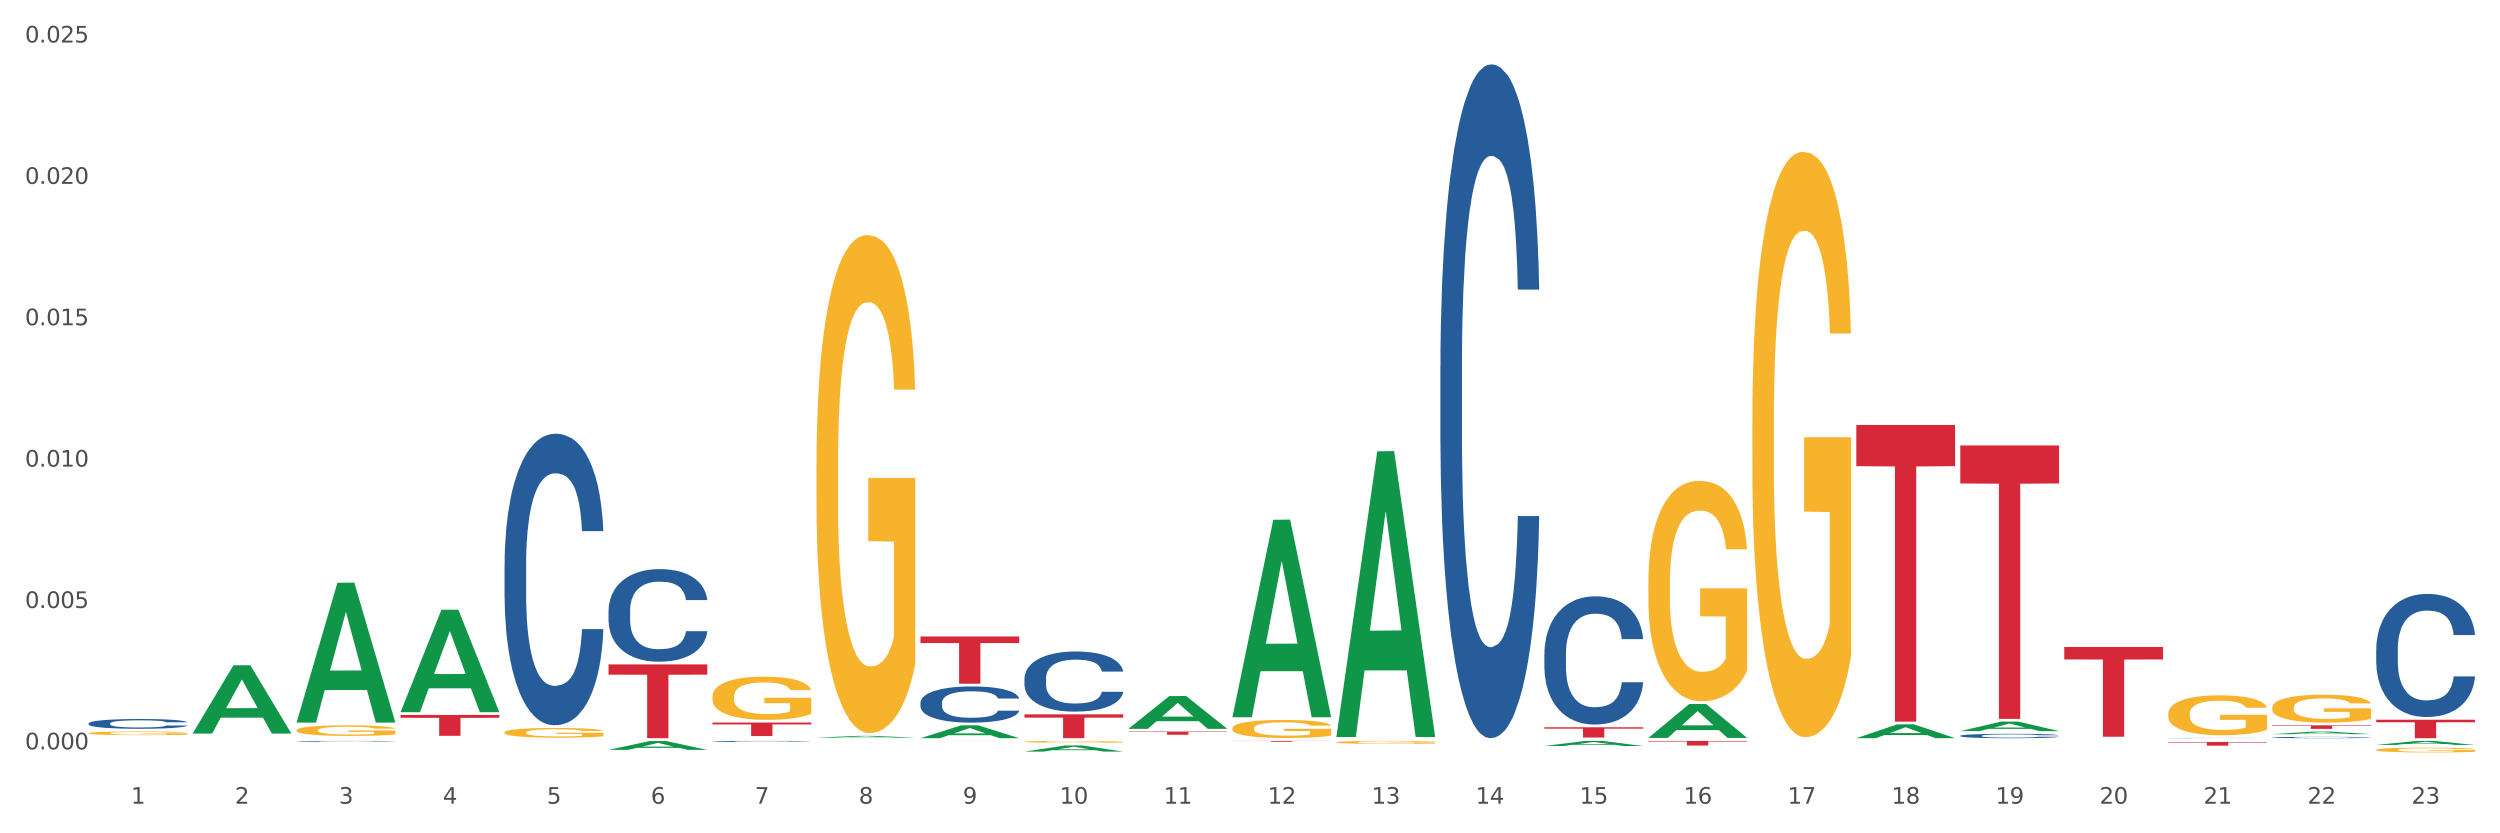 <?xml version="1.0" encoding="utf-8" standalone="no"?>
<!DOCTYPE svg PUBLIC "-//W3C//DTD SVG 1.1//EN"
  "http://www.w3.org/Graphics/SVG/1.1/DTD/svg11.dtd">
<svg xmlns:xlink="http://www.w3.org/1999/xlink" width="1080pt" height="360pt" viewBox="0 0 1080 360" xmlns="http://www.w3.org/2000/svg" version="1.1">
 <rect x="0" y="0" width="1080" height="360" fill="#333333" stroke="none"/>
 <defs>
  <style type="text/css">*{stroke-linejoin: round; stroke-linecap: butt}</style>
 </defs>
 <g id="figure_1">
  <g id="patch_1">
   <path d="M 0 360 
L 1080 360 
L 1080 0 
L 0 0 
z
" style="fill: #ffffff; stroke: #ffffff; stroke-linejoin: miter"/>
  </g>
  <g id="axes_1">
   <g id="matplotlib.axis_1">
    <g id="xtick_1">
     <g id="text_1">
      <!-- 1 -->
      <g style="fill: #4d4d4d" transform="translate(56.566 347.204) scale(0.096 -0.096)">
       <defs>
        <path id="DejaVuSans-31" d="M 794 531 
L 1825 531 
L 1825 4091 
L 703 3866 
L 703 4441 
L 1819 4666 
L 2450 4666 
L 2450 531 
L 3481 531 
L 3481 0 
L 794 0 
L 794 531 
z
" transform="scale(0.016)"/>
       </defs>
       <use xlink:href="#DejaVuSans-31"/>
      </g>
     </g>
    </g>
    <g id="xtick_2">
     <g id="text_2">
      <!-- 2 -->
      <g style="fill: #4d4d4d" transform="translate(101.486 347.204) scale(0.096 -0.096)">
       <defs>
        <path id="DejaVuSans-32" d="M 1228 531 
L 3431 531 
L 3431 0 
L 469 0 
L 469 531 
Q 828 903 1448 1529 
Q 2069 2156 2228 2338 
Q 2531 2678 2651 2914 
Q 2772 3150 2772 3378 
Q 2772 3750 2511 3984 
Q 2250 4219 1831 4219 
Q 1534 4219 1204 4116 
Q 875 4013 500 3803 
L 500 4441 
Q 881 4594 1212 4672 
Q 1544 4750 1819 4750 
Q 2544 4750 2975 4387 
Q 3406 4025 3406 3419 
Q 3406 3131 3298 2873 
Q 3191 2616 2906 2266 
Q 2828 2175 2409 1742 
Q 1991 1309 1228 531 
z
" transform="scale(0.016)"/>
       </defs>
       <use xlink:href="#DejaVuSans-32"/>
      </g>
     </g>
    </g>
    <g id="xtick_3">
     <g id="text_3">
      <!-- 3 -->
      <g style="fill: #4d4d4d" transform="translate(146.406 347.204) scale(0.096 -0.096)">
       <defs>
        <path id="DejaVuSans-33" d="M 2597 2516 
Q 3050 2419 3304 2112 
Q 3559 1806 3559 1356 
Q 3559 666 3084 287 
Q 2609 -91 1734 -91 
Q 1441 -91 1130 -33 
Q 819 25 488 141 
L 488 750 
Q 750 597 1062 519 
Q 1375 441 1716 441 
Q 2309 441 2620 675 
Q 2931 909 2931 1356 
Q 2931 1769 2642 2001 
Q 2353 2234 1838 2234 
L 1294 2234 
L 1294 2753 
L 1863 2753 
Q 2328 2753 2575 2939 
Q 2822 3125 2822 3475 
Q 2822 3834 2567 4026 
Q 2313 4219 1838 4219 
Q 1578 4219 1281 4162 
Q 984 4106 628 3988 
L 628 4550 
Q 988 4650 1302 4700 
Q 1616 4750 1894 4750 
Q 2613 4750 3031 4423 
Q 3450 4097 3450 3541 
Q 3450 3153 3228 2886 
Q 3006 2619 2597 2516 
z
" transform="scale(0.016)"/>
       </defs>
       <use xlink:href="#DejaVuSans-33"/>
      </g>
     </g>
    </g>
    <g id="xtick_4">
     <g id="text_4">
      <!-- 4 -->
      <g style="fill: #4d4d4d" transform="translate(191.326 347.204) scale(0.096 -0.096)">
       <defs>
        <path id="DejaVuSans-34" d="M 2419 4116 
L 825 1625 
L 2419 1625 
L 2419 4116 
z
M 2253 4666 
L 3047 4666 
L 3047 1625 
L 3713 1625 
L 3713 1100 
L 3047 1100 
L 3047 0 
L 2419 0 
L 2419 1100 
L 313 1100 
L 313 1709 
L 2253 4666 
z
" transform="scale(0.016)"/>
       </defs>
       <use xlink:href="#DejaVuSans-34"/>
      </g>
     </g>
    </g>
    <g id="xtick_5">
     <g id="text_5">
      <!-- 5 -->
      <g style="fill: #4d4d4d" transform="translate(236.247 347.204) scale(0.096 -0.096)">
       <defs>
        <path id="DejaVuSans-35" d="M 691 4666 
L 3169 4666 
L 3169 4134 
L 1269 4134 
L 1269 2991 
Q 1406 3038 1543 3061 
Q 1681 3084 1819 3084 
Q 2600 3084 3056 2656 
Q 3513 2228 3513 1497 
Q 3513 744 3044 326 
Q 2575 -91 1722 -91 
Q 1428 -91 1123 -41 
Q 819 9 494 109 
L 494 744 
Q 775 591 1075 516 
Q 1375 441 1709 441 
Q 2250 441 2565 725 
Q 2881 1009 2881 1497 
Q 2881 1984 2565 2268 
Q 2250 2553 1709 2553 
Q 1456 2553 1204 2497 
Q 953 2441 691 2322 
L 691 4666 
z
" transform="scale(0.016)"/>
       </defs>
       <use xlink:href="#DejaVuSans-35"/>
      </g>
     </g>
    </g>
    <g id="xtick_6">
     <g id="text_6">
      <!-- 6 -->
      <g style="fill: #4d4d4d" transform="translate(281.167 347.204) scale(0.096 -0.096)">
       <defs>
        <path id="DejaVuSans-36" d="M 2113 2584 
Q 1688 2584 1439 2293 
Q 1191 2003 1191 1497 
Q 1191 994 1439 701 
Q 1688 409 2113 409 
Q 2538 409 2786 701 
Q 3034 994 3034 1497 
Q 3034 2003 2786 2293 
Q 2538 2584 2113 2584 
z
M 3366 4563 
L 3366 3988 
Q 3128 4100 2886 4159 
Q 2644 4219 2406 4219 
Q 1781 4219 1451 3797 
Q 1122 3375 1075 2522 
Q 1259 2794 1537 2939 
Q 1816 3084 2150 3084 
Q 2853 3084 3261 2657 
Q 3669 2231 3669 1497 
Q 3669 778 3244 343 
Q 2819 -91 2113 -91 
Q 1303 -91 875 529 
Q 447 1150 447 2328 
Q 447 3434 972 4092 
Q 1497 4750 2381 4750 
Q 2619 4750 2861 4703 
Q 3103 4656 3366 4563 
z
" transform="scale(0.016)"/>
       </defs>
       <use xlink:href="#DejaVuSans-36"/>
      </g>
     </g>
    </g>
    <g id="xtick_7">
     <g id="text_7">
      <!-- 7 -->
      <g style="fill: #4d4d4d" transform="translate(326.087 347.204) scale(0.096 -0.096)">
       <defs>
        <path id="DejaVuSans-37" d="M 525 4666 
L 3525 4666 
L 3525 4397 
L 1831 0 
L 1172 0 
L 2766 4134 
L 525 4134 
L 525 4666 
z
" transform="scale(0.016)"/>
       </defs>
       <use xlink:href="#DejaVuSans-37"/>
      </g>
     </g>
    </g>
    <g id="xtick_8">
     <g id="text_8">
      <!-- 8 -->
      <g style="fill: #4d4d4d" transform="translate(371.007 347.204) scale(0.096 -0.096)">
       <defs>
        <path id="DejaVuSans-38" d="M 2034 2216 
Q 1584 2216 1326 1975 
Q 1069 1734 1069 1313 
Q 1069 891 1326 650 
Q 1584 409 2034 409 
Q 2484 409 2743 651 
Q 3003 894 3003 1313 
Q 3003 1734 2745 1975 
Q 2488 2216 2034 2216 
z
M 1403 2484 
Q 997 2584 770 2862 
Q 544 3141 544 3541 
Q 544 4100 942 4425 
Q 1341 4750 2034 4750 
Q 2731 4750 3128 4425 
Q 3525 4100 3525 3541 
Q 3525 3141 3298 2862 
Q 3072 2584 2669 2484 
Q 3125 2378 3379 2068 
Q 3634 1759 3634 1313 
Q 3634 634 3220 271 
Q 2806 -91 2034 -91 
Q 1263 -91 848 271 
Q 434 634 434 1313 
Q 434 1759 690 2068 
Q 947 2378 1403 2484 
z
M 1172 3481 
Q 1172 3119 1398 2916 
Q 1625 2713 2034 2713 
Q 2441 2713 2670 2916 
Q 2900 3119 2900 3481 
Q 2900 3844 2670 4047 
Q 2441 4250 2034 4250 
Q 1625 4250 1398 4047 
Q 1172 3844 1172 3481 
z
" transform="scale(0.016)"/>
       </defs>
       <use xlink:href="#DejaVuSans-38"/>
      </g>
     </g>
    </g>
    <g id="xtick_9">
     <g id="text_9">
      <!-- 9 -->
      <g style="fill: #4d4d4d" transform="translate(415.927 347.204) scale(0.096 -0.096)">
       <defs>
        <path id="DejaVuSans-39" d="M 703 97 
L 703 672 
Q 941 559 1184 500 
Q 1428 441 1663 441 
Q 2288 441 2617 861 
Q 2947 1281 2994 2138 
Q 2813 1869 2534 1725 
Q 2256 1581 1919 1581 
Q 1219 1581 811 2004 
Q 403 2428 403 3163 
Q 403 3881 828 4315 
Q 1253 4750 1959 4750 
Q 2769 4750 3195 4129 
Q 3622 3509 3622 2328 
Q 3622 1225 3098 567 
Q 2575 -91 1691 -91 
Q 1453 -91 1209 -44 
Q 966 3 703 97 
z
M 1959 2075 
Q 2384 2075 2632 2365 
Q 2881 2656 2881 3163 
Q 2881 3666 2632 3958 
Q 2384 4250 1959 4250 
Q 1534 4250 1286 3958 
Q 1038 3666 1038 3163 
Q 1038 2656 1286 2365 
Q 1534 2075 1959 2075 
z
" transform="scale(0.016)"/>
       </defs>
       <use xlink:href="#DejaVuSans-39"/>
      </g>
     </g>
    </g>
    <g id="xtick_10">
     <g id="text_10">
      <!-- 10 -->
      <g style="fill: #4d4d4d" transform="translate(457.793 347.204) scale(0.096 -0.096)">
       <defs>
        <path id="DejaVuSans-30" d="M 2034 4250 
Q 1547 4250 1301 3770 
Q 1056 3291 1056 2328 
Q 1056 1369 1301 889 
Q 1547 409 2034 409 
Q 2525 409 2770 889 
Q 3016 1369 3016 2328 
Q 3016 3291 2770 3770 
Q 2525 4250 2034 4250 
z
M 2034 4750 
Q 2819 4750 3233 4129 
Q 3647 3509 3647 2328 
Q 3647 1150 3233 529 
Q 2819 -91 2034 -91 
Q 1250 -91 836 529 
Q 422 1150 422 2328 
Q 422 3509 836 4129 
Q 1250 4750 2034 4750 
z
" transform="scale(0.016)"/>
       </defs>
       <use xlink:href="#DejaVuSans-31"/>
       <use xlink:href="#DejaVuSans-30" transform="translate(63.623 0)"/>
      </g>
     </g>
    </g>
    <g id="xtick_11">
     <g id="text_11">
      <!-- 11 -->
      <g style="fill: #4d4d4d" transform="translate(502.713 347.204) scale(0.096 -0.096)">
       <use xlink:href="#DejaVuSans-31"/>
       <use xlink:href="#DejaVuSans-31" transform="translate(63.623 0)"/>
      </g>
     </g>
    </g>
    <g id="xtick_12">
     <g id="text_12">
      <!-- 12 -->
      <g style="fill: #4d4d4d" transform="translate(547.634 347.204) scale(0.096 -0.096)">
       <use xlink:href="#DejaVuSans-31"/>
       <use xlink:href="#DejaVuSans-32" transform="translate(63.623 0)"/>
      </g>
     </g>
    </g>
    <g id="xtick_13">
     <g id="text_13">
      <!-- 13 -->
      <g style="fill: #4d4d4d" transform="translate(592.554 347.204) scale(0.096 -0.096)">
       <use xlink:href="#DejaVuSans-31"/>
       <use xlink:href="#DejaVuSans-33" transform="translate(63.623 0)"/>
      </g>
     </g>
    </g>
    <g id="xtick_14">
     <g id="text_14">
      <!-- 14 -->
      <g style="fill: #4d4d4d" transform="translate(637.474 347.204) scale(0.096 -0.096)">
       <use xlink:href="#DejaVuSans-31"/>
       <use xlink:href="#DejaVuSans-34" transform="translate(63.623 0)"/>
      </g>
     </g>
    </g>
    <g id="xtick_15">
     <g id="text_15">
      <!-- 15 -->
      <g style="fill: #4d4d4d" transform="translate(682.394 347.204) scale(0.096 -0.096)">
       <use xlink:href="#DejaVuSans-31"/>
       <use xlink:href="#DejaVuSans-35" transform="translate(63.623 0)"/>
      </g>
     </g>
    </g>
    <g id="xtick_16">
     <g id="text_16">
      <!-- 16 -->
      <g style="fill: #4d4d4d" transform="translate(727.314 347.204) scale(0.096 -0.096)">
       <use xlink:href="#DejaVuSans-31"/>
       <use xlink:href="#DejaVuSans-36" transform="translate(63.623 0)"/>
      </g>
     </g>
    </g>
    <g id="xtick_17">
     <g id="text_17">
      <!-- 17 -->
      <g style="fill: #4d4d4d" transform="translate(772.234 347.204) scale(0.096 -0.096)">
       <use xlink:href="#DejaVuSans-31"/>
       <use xlink:href="#DejaVuSans-37" transform="translate(63.623 0)"/>
      </g>
     </g>
    </g>
    <g id="xtick_18">
     <g id="text_18">
      <!-- 18 -->
      <g style="fill: #4d4d4d" transform="translate(817.154 347.204) scale(0.096 -0.096)">
       <use xlink:href="#DejaVuSans-31"/>
       <use xlink:href="#DejaVuSans-38" transform="translate(63.623 0)"/>
      </g>
     </g>
    </g>
    <g id="xtick_19">
     <g id="text_19">
      <!-- 19 -->
      <g style="fill: #4d4d4d" transform="translate(862.074 347.204) scale(0.096 -0.096)">
       <use xlink:href="#DejaVuSans-31"/>
       <use xlink:href="#DejaVuSans-39" transform="translate(63.623 0)"/>
      </g>
     </g>
    </g>
    <g id="xtick_20">
     <g id="text_20">
      <!-- 20 -->
      <g style="fill: #4d4d4d" transform="translate(906.995 347.204) scale(0.096 -0.096)">
       <use xlink:href="#DejaVuSans-32"/>
       <use xlink:href="#DejaVuSans-30" transform="translate(63.623 0)"/>
      </g>
     </g>
    </g>
    <g id="xtick_21">
     <g id="text_21">
      <!-- 21 -->
      <g style="fill: #4d4d4d" transform="translate(951.915 347.204) scale(0.096 -0.096)">
       <use xlink:href="#DejaVuSans-32"/>
       <use xlink:href="#DejaVuSans-31" transform="translate(63.623 0)"/>
      </g>
     </g>
    </g>
    <g id="xtick_22">
     <g id="text_22">
      <!-- 22 -->
      <g style="fill: #4d4d4d" transform="translate(996.835 347.204) scale(0.096 -0.096)">
       <use xlink:href="#DejaVuSans-32"/>
       <use xlink:href="#DejaVuSans-32" transform="translate(63.623 0)"/>
      </g>
     </g>
    </g>
    <g id="xtick_23">
     <g id="text_23">
      <!-- 23 -->
      <g style="fill: #4d4d4d" transform="translate(1041.755 347.204) scale(0.096 -0.096)">
       <use xlink:href="#DejaVuSans-32"/>
       <use xlink:href="#DejaVuSans-33" transform="translate(63.623 0)"/>
      </g>
     </g>
    </g>
    <g id="xtick_24"/>
    <g id="xtick_25"/>
    <g id="xtick_26"/>
    <g id="xtick_27"/>
    <g id="xtick_28"/>
    <g id="xtick_29"/>
    <g id="xtick_30"/>
    <g id="xtick_31"/>
    <g id="xtick_32"/>
    <g id="xtick_33"/>
    <g id="xtick_34"/>
    <g id="xtick_35"/>
    <g id="xtick_36"/>
    <g id="xtick_37"/>
    <g id="xtick_38"/>
    <g id="xtick_39"/>
    <g id="xtick_40"/>
    <g id="xtick_41"/>
    <g id="xtick_42"/>
    <g id="xtick_43"/>
    <g id="xtick_44"/>
    <g id="xtick_45"/>
   </g>
   <g id="matplotlib.axis_2">
    <g id="ytick_1">
     <g id="text_24">
      <!-- 0.000 -->
      <g style="fill: #4d4d4d" transform="translate(10.8 323.72) scale(0.096 -0.096)">
       <defs>
        <path id="DejaVuSans-2e" d="M 684 794 
L 1344 794 
L 1344 0 
L 684 0 
L 684 794 
z
" transform="scale(0.016)"/>
       </defs>
       <use xlink:href="#DejaVuSans-30"/>
       <use xlink:href="#DejaVuSans-2e" transform="translate(63.623 0)"/>
       <use xlink:href="#DejaVuSans-30" transform="translate(95.41 0)"/>
       <use xlink:href="#DejaVuSans-30" transform="translate(159.033 0)"/>
       <use xlink:href="#DejaVuSans-30" transform="translate(222.656 0)"/>
      </g>
     </g>
    </g>
    <g id="ytick_2">
     <g id="text_25">
      <!-- 0.005 -->
      <g style="fill: #4d4d4d" transform="translate(10.8 262.649) scale(0.096 -0.096)">
       <use xlink:href="#DejaVuSans-30"/>
       <use xlink:href="#DejaVuSans-2e" transform="translate(63.623 0)"/>
       <use xlink:href="#DejaVuSans-30" transform="translate(95.41 0)"/>
       <use xlink:href="#DejaVuSans-30" transform="translate(159.033 0)"/>
       <use xlink:href="#DejaVuSans-35" transform="translate(222.656 0)"/>
      </g>
     </g>
    </g>
    <g id="ytick_3">
     <g id="text_26">
      <!-- 0.010 -->
      <g style="fill: #4d4d4d" transform="translate(10.8 201.578) scale(0.096 -0.096)">
       <use xlink:href="#DejaVuSans-30"/>
       <use xlink:href="#DejaVuSans-2e" transform="translate(63.623 0)"/>
       <use xlink:href="#DejaVuSans-30" transform="translate(95.41 0)"/>
       <use xlink:href="#DejaVuSans-31" transform="translate(159.033 0)"/>
       <use xlink:href="#DejaVuSans-30" transform="translate(222.656 0)"/>
      </g>
     </g>
    </g>
    <g id="ytick_4">
     <g id="text_27">
      <!-- 0.015 -->
      <g style="fill: #4d4d4d" transform="translate(10.8 140.508) scale(0.096 -0.096)">
       <use xlink:href="#DejaVuSans-30"/>
       <use xlink:href="#DejaVuSans-2e" transform="translate(63.623 0)"/>
       <use xlink:href="#DejaVuSans-30" transform="translate(95.41 0)"/>
       <use xlink:href="#DejaVuSans-31" transform="translate(159.033 0)"/>
       <use xlink:href="#DejaVuSans-35" transform="translate(222.656 0)"/>
      </g>
     </g>
    </g>
    <g id="ytick_5">
     <g id="text_28">
      <!-- 0.020 -->
      <g style="fill: #4d4d4d" transform="translate(10.8 79.437) scale(0.096 -0.096)">
       <use xlink:href="#DejaVuSans-30"/>
       <use xlink:href="#DejaVuSans-2e" transform="translate(63.623 0)"/>
       <use xlink:href="#DejaVuSans-30" transform="translate(95.41 0)"/>
       <use xlink:href="#DejaVuSans-32" transform="translate(159.033 0)"/>
       <use xlink:href="#DejaVuSans-30" transform="translate(222.656 0)"/>
      </g>
     </g>
    </g>
    <g id="ytick_6">
     <g id="text_29">
      <!-- 0.025 -->
      <g style="fill: #4d4d4d" transform="translate(10.8 18.366) scale(0.096 -0.096)">
       <use xlink:href="#DejaVuSans-30"/>
       <use xlink:href="#DejaVuSans-2e" transform="translate(63.623 0)"/>
       <use xlink:href="#DejaVuSans-30" transform="translate(95.41 0)"/>
       <use xlink:href="#DejaVuSans-32" transform="translate(159.033 0)"/>
       <use xlink:href="#DejaVuSans-35" transform="translate(222.656 0)"/>
      </g>
     </g>
    </g>
    <g id="ytick_7"/>
    <g id="ytick_8"/>
    <g id="ytick_9"/>
    <g id="ytick_10"/>
    <g id="ytick_11"/>
   </g>
   <g id="PolyCollection_1">
    <path d="M 83.203 316.864 
L 83.247 316.836 
L 100.845 287.403 
L 108.148 287.376 
L 125.877 316.919 
L 117.43 316.919 
L 113.603 310.04 
L 95.433 310.04 
L 95.301 310.151 
L 91.606 316.919 
L 83.203 316.919 
L 83.203 316.864 
L 97.721 305.934 
L 111.315 305.906 
L 104.584 293.673 
L 104.496 293.617 
L 104.408 293.701 
L 97.677 305.906 
L 97.721 305.934 
L 83.203 316.864 
z
" clip-path="url(#p35a469327e)" style="fill: #109648"/>
    <path d="M 128.123 312.06 
L 128.167 312.003 
L 145.765 251.745 
L 153.068 251.688 
L 170.797 312.173 
L 162.351 312.173 
L 158.523 298.088 
L 140.354 298.088 
L 140.222 298.316 
L 136.526 312.173 
L 128.123 312.173 
L 128.123 312.06 
L 142.641 289.683 
L 156.235 289.626 
L 149.504 264.58 
L 149.416 264.467 
L 149.328 264.637 
L 142.597 289.626 
L 142.641 289.683 
L 128.123 312.06 
z
" clip-path="url(#p35a469327e)" style="fill: #109648"/>
    <path d="M 173.043 308.848 
L 215.718 308.848 
L 215.718 310.101 
L 198.931 310.109 
L 198.931 317.865 
L 189.729 317.865 
L 189.729 310.109 
L 173.043 310.101 
L 173.043 308.856 
L 173.043 308.848 
z
" clip-path="url(#p35a469327e)" style="fill: #d62839"/>
    <path d="M 487.484 316.026 
L 530.158 316.026 
L 530.158 316.22 
L 513.372 316.221 
L 513.372 317.417 
L 504.17 317.417 
L 504.17 316.221 
L 487.484 316.22 
L 487.484 316.028 
L 487.484 316.026 
z
" clip-path="url(#p35a469327e)" style="fill: #d62839"/>
    <path d="M 442.564 308.584 
L 485.238 308.584 
L 485.238 310.018 
L 468.452 310.028 
L 468.452 318.903 
L 459.25 318.903 
L 459.25 310.028 
L 442.564 310.018 
L 442.564 308.594 
L 442.564 308.584 
z
" clip-path="url(#p35a469327e)" style="fill: #d62839"/>
    <path d="M 397.644 274.955 
L 440.318 274.955 
L 440.318 277.792 
L 423.532 277.811 
L 423.532 295.37 
L 414.329 295.37 
L 414.329 277.811 
L 397.644 277.792 
L 397.644 274.974 
L 397.644 274.955 
z
" clip-path="url(#p35a469327e)" style="fill: #d62839"/>
    <path d="M 307.804 312.145 
L 350.478 312.145 
L 350.478 312.956 
L 333.691 312.961 
L 333.691 317.98 
L 324.489 317.98 
L 324.489 312.961 
L 307.804 312.956 
L 307.804 312.151 
L 307.804 312.145 
z
" clip-path="url(#p35a469327e)" style="fill: #d62839"/>
    <path d="M 262.884 287.028 
L 305.558 287.028 
L 305.558 291.458 
L 288.771 291.487 
L 288.771 318.903 
L 279.569 318.903 
L 279.569 291.487 
L 262.884 291.458 
L 262.884 287.058 
L 262.884 287.028 
z
" clip-path="url(#p35a469327e)" style="fill: #d62839"/>
    <path d="M 981.606 313.349 
L 1024.28 313.349 
L 1024.28 313.561 
L 1007.493 313.562 
L 1007.493 314.871 
L 998.291 314.871 
L 998.291 313.562 
L 981.606 313.561 
L 981.606 313.351 
L 981.606 313.349 
z
" clip-path="url(#p35a469327e)" style="fill: #d62839"/>
    <path d="M 1026.526 310.917 
L 1069.2 310.917 
L 1069.2 312.027 
L 1052.413 312.034 
L 1052.413 318.903 
L 1043.211 318.903 
L 1043.211 312.034 
L 1026.526 312.027 
L 1026.526 310.924 
L 1026.526 310.917 
z
" clip-path="url(#p35a469327e)" style="fill: #d62839"/>
    <path d="M 667.165 314.17 
L 709.839 314.17 
L 709.839 314.788 
L 693.052 314.793 
L 693.052 318.619 
L 683.85 318.619 
L 683.85 314.793 
L 667.165 314.788 
L 667.165 314.174 
L 667.165 314.17 
z
" clip-path="url(#p35a469327e)" style="fill: #d62839"/>
    <path d="M 936.686 320.548 
L 979.36 320.548 
L 979.36 320.767 
L 962.573 320.769 
L 962.573 322.124 
L 953.371 322.124 
L 953.371 320.769 
L 936.686 320.767 
L 936.686 320.55 
L 936.686 320.548 
z
" clip-path="url(#p35a469327e)" style="fill: #d62839"/>
    <path d="M 532.404 320.072 
L 575.079 320.072 
L 575.079 320.123 
L 558.292 320.123 
L 558.292 320.437 
L 549.09 320.437 
L 549.09 320.123 
L 532.404 320.123 
L 532.404 320.073 
L 532.404 320.072 
z
" clip-path="url(#p35a469327e)" style="fill: #d62839"/>
    <path d="M 442.564 293.116 
L 442.615 293.093 
L 442.615 292.429 
L 442.766 291.528 
L 443.321 289.868 
L 444.027 288.611 
L 445.238 287.141 
L 445.893 286.524 
L 446.751 285.837 
L 448.516 284.722 
L 450.534 283.774 
L 451.946 283.252 
L 453.006 282.92 
L 455.377 282.327 
L 456.738 282.066 
L 458.151 281.853 
L 459.361 281.711 
L 461.379 281.545 
L 462.993 281.474 
L 464.86 281.45 
L 466.423 281.474 
L 468.491 281.568 
L 471.518 281.853 
L 472.678 282.019 
L 474.242 282.303 
L 475.856 282.683 
L 477.168 283.062 
L 478.681 283.608 
L 480.245 284.319 
L 481.758 285.22 
L 482.817 286.05 
L 483.675 286.927 
L 484.431 287.995 
L 484.986 289.156 
L 485.238 290.129 
L 476.007 290.129 
L 475.755 289.251 
L 475.251 288.303 
L 474.746 287.663 
L 474.191 287.141 
L 473.334 286.548 
L 472.577 286.169 
L 471.316 285.718 
L 470.156 285.434 
L 469.198 285.268 
L 468.038 285.125 
L 465.566 284.983 
L 463.8 284.983 
L 462.691 285.03 
L 461.329 285.149 
L 460.169 285.315 
L 458.807 285.6 
L 457.747 285.908 
L 456.688 286.311 
L 456.083 286.595 
L 455.175 287.117 
L 454.569 287.544 
L 453.762 288.279 
L 453.308 288.801 
L 452.501 290.152 
L 452.148 291.148 
L 451.997 291.836 
L 451.896 292.595 
L 451.896 296.294 
L 452.199 297.954 
L 452.451 298.665 
L 452.854 299.471 
L 453.611 300.515 
L 454.721 301.534 
L 455.881 302.269 
L 456.839 302.72 
L 457.747 303.052 
L 458.655 303.313 
L 459.765 303.55 
L 460.673 303.692 
L 462.035 303.834 
L 463.649 303.906 
L 464.91 303.906 
L 467.483 303.787 
L 468.643 303.669 
L 469.753 303.503 
L 470.963 303.242 
L 471.922 302.957 
L 472.476 302.744 
L 473.384 302.293 
L 474.091 301.819 
L 474.696 301.274 
L 475.099 300.799 
L 475.553 300.088 
L 475.906 299.282 
L 476.007 298.855 
L 485.238 298.855 
L 485.037 299.709 
L 484.683 300.538 
L 483.977 301.653 
L 483.422 302.293 
L 482.565 303.076 
L 481.657 303.74 
L 480.396 304.475 
L 479.236 305.02 
L 478.025 305.494 
L 476.714 305.921 
L 474.343 306.514 
L 473.485 306.68 
L 471.669 306.965 
L 470.257 307.131 
L 468.189 307.297 
L 466.07 307.391 
L 463.851 307.415 
L 461.884 307.368 
L 459.715 307.225 
L 458.353 307.083 
L 456.839 306.87 
L 455.074 306.538 
L 453.409 306.135 
L 451.846 305.66 
L 450.383 305.115 
L 449.021 304.498 
L 447.255 303.479 
L 445.944 302.483 
L 444.985 301.558 
L 444.33 300.776 
L 443.674 299.78 
L 443.321 299.092 
L 442.766 297.432 
L 442.564 295.891 
L 442.564 293.116 
z
" clip-path="url(#p35a469327e)" style="fill: #255c99"/>
    <path d="M 397.644 303.564 
L 397.694 303.549 
L 397.694 303.15 
L 397.846 302.607 
L 398.401 301.608 
L 399.107 300.851 
L 400.317 299.966 
L 400.973 299.595 
L 401.831 299.181 
L 403.596 298.51 
L 405.614 297.939 
L 407.026 297.625 
L 408.086 297.425 
L 410.456 297.068 
L 411.818 296.911 
L 413.231 296.782 
L 414.441 296.697 
L 416.459 296.597 
L 418.073 296.554 
L 419.94 296.539 
L 421.503 296.554 
L 423.571 296.611 
L 426.598 296.782 
L 427.758 296.882 
L 429.322 297.053 
L 430.936 297.282 
L 432.247 297.51 
L 433.761 297.839 
L 435.324 298.267 
L 436.838 298.809 
L 437.897 299.309 
L 438.754 299.837 
L 439.511 300.48 
L 440.066 301.179 
L 440.318 301.765 
L 431.087 301.765 
L 430.835 301.237 
L 430.331 300.665 
L 429.826 300.28 
L 429.271 299.966 
L 428.414 299.609 
L 427.657 299.381 
L 426.396 299.109 
L 425.236 298.938 
L 424.278 298.838 
L 423.117 298.752 
L 420.646 298.667 
L 418.88 298.667 
L 417.77 298.695 
L 416.409 298.767 
L 415.248 298.867 
L 413.886 299.038 
L 412.827 299.224 
L 411.768 299.466 
L 411.163 299.638 
L 410.255 299.952 
L 409.649 300.209 
L 408.842 300.651 
L 408.388 300.965 
L 407.581 301.779 
L 407.228 302.379 
L 407.077 302.793 
L 406.976 303.25 
L 406.976 305.477 
L 407.279 306.476 
L 407.531 306.904 
L 407.934 307.39 
L 408.691 308.018 
L 409.801 308.632 
L 410.961 309.074 
L 411.919 309.346 
L 412.827 309.546 
L 413.735 309.703 
L 414.845 309.845 
L 415.753 309.931 
L 417.115 310.017 
L 418.729 310.06 
L 419.99 310.06 
L 422.563 309.988 
L 423.723 309.917 
L 424.832 309.817 
L 426.043 309.66 
L 427.001 309.488 
L 427.556 309.36 
L 428.464 309.089 
L 429.17 308.803 
L 429.776 308.475 
L 430.179 308.189 
L 430.633 307.761 
L 430.986 307.276 
L 431.087 307.019 
L 440.318 307.019 
L 440.116 307.533 
L 439.763 308.032 
L 439.057 308.703 
L 438.502 309.089 
L 437.645 309.56 
L 436.737 309.96 
L 435.476 310.402 
L 434.316 310.731 
L 433.105 311.016 
L 431.793 311.273 
L 429.423 311.63 
L 428.565 311.73 
L 426.749 311.901 
L 425.337 312.001 
L 423.269 312.101 
L 421.15 312.158 
L 418.931 312.173 
L 416.963 312.144 
L 414.794 312.058 
L 413.432 311.973 
L 411.919 311.844 
L 410.154 311.644 
L 408.489 311.402 
L 406.925 311.116 
L 405.463 310.788 
L 404.101 310.416 
L 402.335 309.803 
L 401.024 309.203 
L 400.065 308.646 
L 399.41 308.175 
L 398.754 307.575 
L 398.401 307.161 
L 397.846 306.162 
L 397.644 305.234 
L 397.644 303.564 
z
" clip-path="url(#p35a469327e)" style="fill: #255c99"/>
    <path d="M 307.804 320.283 
L 307.854 320.283 
L 307.854 320.271 
L 308.006 320.255 
L 308.56 320.225 
L 309.267 320.202 
L 310.477 320.175 
L 311.133 320.164 
L 311.99 320.152 
L 313.756 320.132 
L 315.774 320.114 
L 317.186 320.105 
L 318.245 320.099 
L 320.616 320.088 
L 321.978 320.084 
L 323.39 320.08 
L 324.601 320.077 
L 326.619 320.074 
L 328.233 320.073 
L 330.099 320.072 
L 331.663 320.073 
L 333.731 320.075 
L 336.758 320.08 
L 337.918 320.083 
L 339.482 320.088 
L 341.096 320.095 
L 342.407 320.102 
L 343.92 320.111 
L 345.484 320.124 
L 346.997 320.141 
L 348.057 320.156 
L 348.914 320.172 
L 349.671 320.191 
L 350.226 320.212 
L 350.478 320.229 
L 341.247 320.229 
L 340.995 320.214 
L 340.49 320.196 
L 339.986 320.185 
L 339.431 320.175 
L 338.574 320.165 
L 337.817 320.158 
L 336.556 320.15 
L 335.396 320.145 
L 334.437 320.142 
L 333.277 320.139 
L 330.805 320.136 
L 329.04 320.136 
L 327.93 320.137 
L 326.568 320.139 
L 325.408 320.142 
L 324.046 320.148 
L 322.987 320.153 
L 321.928 320.16 
L 321.322 320.166 
L 320.414 320.175 
L 319.809 320.183 
L 319.002 320.196 
L 318.548 320.205 
L 317.741 320.23 
L 317.388 320.248 
L 317.236 320.26 
L 317.136 320.274 
L 317.136 320.341 
L 317.438 320.371 
L 317.69 320.384 
L 318.094 320.398 
L 318.851 320.417 
L 319.96 320.436 
L 321.121 320.449 
L 322.079 320.457 
L 322.987 320.463 
L 323.895 320.468 
L 325.005 320.472 
L 325.913 320.475 
L 327.274 320.477 
L 328.889 320.479 
L 330.15 320.479 
L 332.722 320.476 
L 333.882 320.474 
L 334.992 320.471 
L 336.203 320.467 
L 337.161 320.461 
L 337.716 320.458 
L 338.624 320.449 
L 339.33 320.441 
L 339.935 320.431 
L 340.339 320.422 
L 340.793 320.409 
L 341.146 320.395 
L 341.247 320.387 
L 350.478 320.387 
L 350.276 320.403 
L 349.923 320.418 
L 349.217 320.438 
L 348.662 320.449 
L 347.804 320.464 
L 346.897 320.476 
L 345.635 320.489 
L 344.475 320.499 
L 343.265 320.507 
L 341.953 320.515 
L 339.582 320.526 
L 338.725 320.529 
L 336.909 320.534 
L 335.497 320.537 
L 333.428 320.54 
L 331.31 320.542 
L 329.09 320.542 
L 327.123 320.541 
L 324.954 320.539 
L 323.592 320.536 
L 322.079 320.532 
L 320.313 320.526 
L 318.649 320.519 
L 317.085 320.51 
L 315.622 320.5 
L 314.26 320.489 
L 312.495 320.471 
L 311.183 320.453 
L 310.225 320.436 
L 309.569 320.422 
L 308.914 320.404 
L 308.56 320.391 
L 308.006 320.361 
L 307.804 320.334 
L 307.804 320.283 
z
" clip-path="url(#p35a469327e)" style="fill: #255c99"/>
    <path d="M 981.606 318.587 
L 981.656 318.587 
L 981.656 318.572 
L 981.808 318.552 
L 982.362 318.516 
L 983.069 318.488 
L 984.279 318.455 
L 984.935 318.442 
L 985.792 318.427 
L 987.558 318.402 
L 989.576 318.381 
L 990.988 318.37 
L 992.047 318.362 
L 994.418 318.349 
L 995.78 318.343 
L 997.192 318.339 
L 998.403 318.335 
L 1000.421 318.332 
L 1002.035 318.33 
L 1003.901 318.33 
L 1005.465 318.33 
L 1007.533 318.332 
L 1010.56 318.339 
L 1011.72 318.342 
L 1013.283 318.349 
L 1014.898 318.357 
L 1016.209 318.365 
L 1017.722 318.377 
L 1019.286 318.393 
L 1020.799 318.413 
L 1021.859 318.431 
L 1022.716 318.451 
L 1023.473 318.474 
L 1024.028 318.5 
L 1024.28 318.521 
L 1015.049 318.521 
L 1014.797 318.502 
L 1014.292 318.481 
L 1013.788 318.467 
L 1013.233 318.455 
L 1012.376 318.442 
L 1011.619 318.434 
L 1010.358 318.424 
L 1009.198 318.418 
L 1008.239 318.414 
L 1007.079 318.411 
L 1004.607 318.408 
L 1002.842 318.408 
L 1001.732 318.409 
L 1000.37 318.411 
L 999.21 318.415 
L 997.848 318.421 
L 996.789 318.428 
L 995.73 318.437 
L 995.124 318.443 
L 994.216 318.455 
L 993.611 318.464 
L 992.804 318.481 
L 992.35 318.492 
L 991.543 318.522 
L 991.19 318.544 
L 991.038 318.559 
L 990.938 318.576 
L 990.938 318.658 
L 991.24 318.694 
L 991.492 318.71 
L 991.896 318.728 
L 992.653 318.751 
L 993.762 318.773 
L 994.922 318.79 
L 995.881 318.8 
L 996.789 318.807 
L 997.697 318.813 
L 998.807 318.818 
L 999.715 318.821 
L 1001.076 318.824 
L 1002.691 318.826 
L 1003.952 318.826 
L 1006.524 318.823 
L 1007.684 318.821 
L 1008.794 318.817 
L 1010.005 318.811 
L 1010.963 318.805 
L 1011.518 318.8 
L 1012.426 318.79 
L 1013.132 318.78 
L 1013.737 318.768 
L 1014.141 318.757 
L 1014.595 318.741 
L 1014.948 318.724 
L 1015.049 318.714 
L 1024.28 318.714 
L 1024.078 318.733 
L 1023.725 318.751 
L 1023.019 318.776 
L 1022.464 318.79 
L 1021.606 318.808 
L 1020.698 318.822 
L 1019.437 318.838 
L 1018.277 318.85 
L 1017.067 318.861 
L 1015.755 318.87 
L 1013.384 318.883 
L 1012.527 318.887 
L 1010.711 318.893 
L 1009.299 318.897 
L 1007.23 318.901 
L 1005.112 318.903 
L 1002.892 318.903 
L 1000.925 318.902 
L 998.756 318.899 
L 997.394 318.896 
L 995.881 318.891 
L 994.115 318.884 
L 992.451 318.875 
L 990.887 318.865 
L 989.424 318.853 
L 988.062 318.839 
L 986.297 318.816 
L 984.985 318.794 
L 984.027 318.774 
L 983.371 318.757 
L 982.715 318.735 
L 982.362 318.719 
L 981.808 318.683 
L 981.606 318.649 
L 981.606 318.587 
z
" clip-path="url(#p35a469327e)" style="fill: #255c99"/>
    <path d="M 936.686 318.841 
L 936.736 318.841 
L 936.736 318.838 
L 936.887 318.834 
L 937.442 318.827 
L 938.148 318.821 
L 939.359 318.815 
L 940.015 318.812 
L 940.872 318.809 
L 942.638 318.804 
L 944.655 318.8 
L 946.068 318.798 
L 947.127 318.796 
L 949.498 318.794 
L 950.86 318.793 
L 952.272 318.792 
L 953.483 318.791 
L 955.501 318.79 
L 957.115 318.79 
L 958.981 318.79 
L 960.545 318.79 
L 962.613 318.791 
L 965.639 318.792 
L 966.8 318.792 
L 968.363 318.794 
L 969.977 318.795 
L 971.289 318.797 
L 972.802 318.799 
L 974.366 318.803 
L 975.879 318.806 
L 976.939 318.81 
L 977.796 318.814 
L 978.553 318.819 
L 979.108 318.824 
L 979.36 318.828 
L 970.129 318.828 
L 969.877 318.824 
L 969.372 318.82 
L 968.868 318.817 
L 968.313 318.815 
L 967.455 318.812 
L 966.699 318.811 
L 965.438 318.809 
L 964.278 318.807 
L 963.319 318.807 
L 962.159 318.806 
L 959.687 318.805 
L 957.922 318.805 
L 956.812 318.806 
L 955.45 318.806 
L 954.29 318.807 
L 952.928 318.808 
L 951.869 318.809 
L 950.809 318.811 
L 950.204 318.812 
L 949.296 318.815 
L 948.691 318.817 
L 947.884 318.82 
L 947.43 318.822 
L 946.623 318.828 
L 946.27 318.832 
L 946.118 318.835 
L 946.017 318.839 
L 946.017 318.855 
L 946.32 318.862 
L 946.572 318.865 
L 946.976 318.869 
L 947.732 318.873 
L 948.842 318.878 
L 950.002 318.881 
L 950.961 318.883 
L 951.869 318.884 
L 952.777 318.885 
L 953.886 318.886 
L 954.794 318.887 
L 956.156 318.888 
L 957.77 318.888 
L 959.032 318.888 
L 961.604 318.888 
L 962.764 318.887 
L 963.874 318.886 
L 965.085 318.885 
L 966.043 318.884 
L 966.598 318.883 
L 967.506 318.881 
L 968.212 318.879 
L 968.817 318.877 
L 969.221 318.874 
L 969.675 318.871 
L 970.028 318.868 
L 970.129 318.866 
L 979.36 318.866 
L 979.158 318.87 
L 978.805 318.873 
L 978.099 318.878 
L 977.544 318.881 
L 976.686 318.884 
L 975.778 318.887 
L 974.517 318.891 
L 973.357 318.893 
L 972.146 318.895 
L 970.835 318.897 
L 968.464 318.899 
L 967.607 318.9 
L 965.791 318.901 
L 964.378 318.902 
L 962.31 318.903 
L 960.192 318.903 
L 957.972 318.903 
L 956.005 318.903 
L 953.836 318.903 
L 952.474 318.902 
L 950.961 318.901 
L 949.195 318.9 
L 947.531 318.898 
L 945.967 318.896 
L 944.504 318.893 
L 943.142 318.891 
L 941.377 318.886 
L 940.065 318.882 
L 939.107 318.878 
L 938.451 318.874 
L 937.795 318.87 
L 937.442 318.867 
L 936.887 318.86 
L 936.686 318.853 
L 936.686 318.841 
z
" clip-path="url(#p35a469327e)" style="fill: #255c99"/>
    <path d="M 846.845 317.86 
L 846.896 317.858 
L 846.896 317.81 
L 847.047 317.744 
L 847.602 317.623 
L 848.308 317.531 
L 849.519 317.424 
L 850.175 317.379 
L 851.032 317.329 
L 852.798 317.248 
L 854.815 317.178 
L 856.228 317.14 
L 857.287 317.116 
L 859.658 317.073 
L 861.02 317.054 
L 862.432 317.038 
L 863.643 317.028 
L 865.66 317.016 
L 867.274 317.011 
L 869.141 317.009 
L 870.705 317.011 
L 872.773 317.018 
L 875.799 317.038 
L 876.959 317.05 
L 878.523 317.071 
L 880.137 317.099 
L 881.449 317.127 
L 882.962 317.166 
L 884.526 317.218 
L 886.039 317.284 
L 887.098 317.345 
L 887.956 317.409 
L 888.712 317.486 
L 889.267 317.571 
L 889.519 317.642 
L 880.289 317.642 
L 880.036 317.578 
L 879.532 317.509 
L 879.027 317.462 
L 878.473 317.424 
L 877.615 317.381 
L 876.858 317.353 
L 875.597 317.32 
L 874.437 317.3 
L 873.479 317.287 
L 872.319 317.277 
L 869.847 317.267 
L 868.082 317.267 
L 866.972 317.27 
L 865.61 317.279 
L 864.45 317.291 
L 863.088 317.312 
L 862.028 317.334 
L 860.969 317.364 
L 860.364 317.384 
L 859.456 317.422 
L 858.851 317.454 
L 858.044 317.507 
L 857.59 317.545 
L 856.782 317.644 
L 856.429 317.717 
L 856.278 317.767 
L 856.177 317.822 
L 856.177 318.092 
L 856.48 318.213 
L 856.732 318.265 
L 857.136 318.324 
L 857.892 318.4 
L 859.002 318.474 
L 860.162 318.528 
L 861.121 318.561 
L 862.028 318.585 
L 862.936 318.604 
L 864.046 318.621 
L 864.954 318.632 
L 866.316 318.642 
L 867.93 318.647 
L 869.191 318.647 
L 871.764 318.639 
L 872.924 318.63 
L 874.034 318.618 
L 875.244 318.599 
L 876.203 318.578 
L 876.758 318.563 
L 877.666 318.53 
L 878.372 318.495 
L 878.977 318.455 
L 879.381 318.421 
L 879.835 318.369 
L 880.188 318.31 
L 880.289 318.279 
L 889.519 318.279 
L 889.318 318.341 
L 888.965 318.402 
L 888.258 318.483 
L 887.704 318.53 
L 886.846 318.587 
L 885.938 318.635 
L 884.677 318.689 
L 883.517 318.729 
L 882.306 318.763 
L 880.995 318.794 
L 878.624 318.838 
L 877.766 318.85 
L 875.951 318.87 
L 874.538 318.883 
L 872.47 318.895 
L 870.351 318.902 
L 868.132 318.903 
L 866.165 318.9 
L 863.996 318.89 
L 862.634 318.879 
L 861.121 318.864 
L 859.355 318.839 
L 857.69 318.81 
L 856.127 318.775 
L 854.664 318.736 
L 853.302 318.691 
L 851.536 318.616 
L 850.225 318.544 
L 849.267 318.476 
L 848.611 318.419 
L 847.955 318.346 
L 847.602 318.296 
L 847.047 318.175 
L 846.845 318.063 
L 846.845 317.86 
z
" clip-path="url(#p35a469327e)" style="fill: #255c99"/>
    <path d="M 667.165 282.493 
L 667.215 282.443 
L 667.215 281.026 
L 667.367 279.104 
L 667.921 275.562 
L 668.628 272.881 
L 669.838 269.744 
L 670.494 268.429 
L 671.352 266.961 
L 673.117 264.584 
L 675.135 262.56 
L 676.547 261.447 
L 677.606 260.738 
L 679.977 259.474 
L 681.339 258.917 
L 682.751 258.462 
L 683.962 258.158 
L 685.98 257.804 
L 687.594 257.652 
L 689.46 257.602 
L 691.024 257.652 
L 693.092 257.855 
L 696.119 258.462 
L 697.279 258.816 
L 698.843 259.423 
L 700.457 260.233 
L 701.768 261.042 
L 703.281 262.206 
L 704.845 263.723 
L 706.358 265.646 
L 707.418 267.417 
L 708.275 269.289 
L 709.032 271.565 
L 709.587 274.044 
L 709.839 276.119 
L 700.608 276.119 
L 700.356 274.247 
L 699.851 272.223 
L 699.347 270.857 
L 698.792 269.744 
L 697.935 268.479 
L 697.178 267.67 
L 695.917 266.708 
L 694.757 266.101 
L 693.798 265.747 
L 692.638 265.444 
L 690.166 265.14 
L 688.401 265.14 
L 687.291 265.241 
L 685.929 265.494 
L 684.769 265.848 
L 683.407 266.455 
L 682.348 267.113 
L 681.289 267.973 
L 680.683 268.58 
L 679.775 269.693 
L 679.17 270.604 
L 678.363 272.173 
L 677.909 273.286 
L 677.102 276.169 
L 676.749 278.294 
L 676.598 279.761 
L 676.497 281.38 
L 676.497 289.273 
L 676.799 292.814 
L 677.052 294.332 
L 677.455 296.052 
L 678.212 298.279 
L 679.321 300.454 
L 680.482 302.022 
L 681.44 302.984 
L 682.348 303.692 
L 683.256 304.249 
L 684.366 304.754 
L 685.274 305.058 
L 686.636 305.362 
L 688.25 305.513 
L 689.511 305.513 
L 692.083 305.26 
L 693.243 305.007 
L 694.353 304.653 
L 695.564 304.097 
L 696.522 303.49 
L 697.077 303.034 
L 697.985 302.073 
L 698.691 301.061 
L 699.297 299.898 
L 699.7 298.886 
L 700.154 297.368 
L 700.507 295.648 
L 700.608 294.737 
L 709.839 294.737 
L 709.637 296.558 
L 709.284 298.329 
L 708.578 300.707 
L 708.023 302.073 
L 707.166 303.743 
L 706.258 305.159 
L 704.996 306.728 
L 703.836 307.891 
L 702.626 308.903 
L 701.314 309.814 
L 698.943 311.079 
L 698.086 311.433 
L 696.27 312.04 
L 694.858 312.394 
L 692.789 312.748 
L 690.671 312.951 
L 688.451 313.001 
L 686.484 312.9 
L 684.315 312.596 
L 682.953 312.293 
L 681.44 311.838 
L 679.675 311.129 
L 678.01 310.269 
L 676.446 309.257 
L 674.983 308.094 
L 673.621 306.778 
L 671.856 304.603 
L 670.544 302.478 
L 669.586 300.505 
L 668.93 298.835 
L 668.275 296.71 
L 667.921 295.243 
L 667.367 291.701 
L 667.165 288.413 
L 667.165 282.493 
z
" clip-path="url(#p35a469327e)" style="fill: #255c99"/>
    <path d="M 622.245 158.595 
L 622.295 158.329 
L 622.295 150.886 
L 622.446 140.783 
L 623.001 122.174 
L 623.708 108.084 
L 624.918 91.601 
L 625.574 84.689 
L 626.431 76.979 
L 628.197 64.484 
L 630.215 53.85 
L 631.627 48.001 
L 632.686 44.279 
L 635.057 37.633 
L 636.419 34.709 
L 637.831 32.316 
L 639.042 30.721 
L 641.06 28.86 
L 642.674 28.062 
L 644.54 27.797 
L 646.104 28.062 
L 648.172 29.126 
L 651.199 32.316 
L 652.359 34.177 
L 653.922 37.367 
L 655.537 41.621 
L 656.848 45.874 
L 658.361 51.989 
L 659.925 59.965 
L 661.438 70.067 
L 662.498 79.372 
L 663.355 89.208 
L 664.112 101.171 
L 664.667 114.198 
L 664.919 125.098 
L 655.688 125.098 
L 655.436 115.262 
L 654.931 104.628 
L 654.427 97.45 
L 653.872 91.601 
L 653.014 84.955 
L 652.258 80.701 
L 650.997 75.65 
L 649.837 72.46 
L 648.878 70.599 
L 647.718 69.004 
L 645.246 67.408 
L 643.481 67.408 
L 642.371 67.94 
L 641.009 69.269 
L 639.849 71.13 
L 638.487 74.321 
L 637.428 77.777 
L 636.369 82.296 
L 635.763 85.486 
L 634.855 91.335 
L 634.25 96.12 
L 633.443 104.362 
L 632.989 110.21 
L 632.182 125.364 
L 631.829 136.53 
L 631.677 144.239 
L 631.577 152.747 
L 631.577 194.219 
L 631.879 212.829 
L 632.131 220.804 
L 632.535 229.843 
L 633.292 241.541 
L 634.401 252.972 
L 635.561 261.214 
L 636.52 266.265 
L 637.428 269.987 
L 638.336 272.911 
L 639.445 275.57 
L 640.353 277.165 
L 641.715 278.76 
L 643.33 279.557 
L 644.591 279.557 
L 647.163 278.228 
L 648.323 276.899 
L 649.433 275.038 
L 650.644 272.114 
L 651.602 268.923 
L 652.157 266.531 
L 653.065 261.48 
L 653.771 256.163 
L 654.376 250.048 
L 654.78 244.731 
L 655.234 236.755 
L 655.587 227.717 
L 655.688 222.931 
L 664.919 222.931 
L 664.717 232.502 
L 664.364 241.807 
L 663.658 254.302 
L 663.103 261.48 
L 662.245 270.253 
L 661.337 277.696 
L 660.076 285.938 
L 658.916 292.052 
L 657.706 297.369 
L 656.394 302.155 
L 654.023 308.801 
L 653.166 310.662 
L 651.35 313.852 
L 649.937 315.713 
L 647.869 317.574 
L 645.751 318.638 
L 643.531 318.903 
L 641.564 318.372 
L 639.395 316.777 
L 638.033 315.181 
L 636.52 312.789 
L 634.754 309.067 
L 633.09 304.547 
L 631.526 299.23 
L 630.063 293.116 
L 628.701 286.204 
L 626.936 274.772 
L 625.624 263.606 
L 624.666 253.238 
L 624.01 244.465 
L 623.354 233.299 
L 623.001 225.59 
L 622.446 206.98 
L 622.245 189.7 
L 622.245 158.595 
z
" clip-path="url(#p35a469327e)" style="fill: #255c99"/>
    <path d="M 532.404 314.63 
L 532.455 314.623 
L 532.455 314.367 
L 532.556 314.146 
L 533.059 313.611 
L 533.815 313.169 
L 534.369 312.934 
L 534.924 312.742 
L 535.579 312.549 
L 536.385 312.35 
L 537.846 312.058 
L 538.753 311.908 
L 539.861 311.751 
L 541.876 311.523 
L 543.337 311.395 
L 544.849 311.288 
L 547.318 311.16 
L 548.93 311.102 
L 550.643 311.06 
L 552.709 311.031 
L 554.271 311.024 
L 557.697 311.045 
L 560.619 311.11 
L 562.029 311.16 
L 563.843 311.245 
L 564.8 311.302 
L 566.362 311.416 
L 567.975 311.566 
L 569.083 311.694 
L 570.746 311.936 
L 572.005 312.179 
L 573.164 312.478 
L 573.769 312.685 
L 574.222 312.877 
L 574.625 313.098 
L 575.028 313.447 
L 565.959 313.447 
L 565.607 313.198 
L 565.052 312.963 
L 564.246 312.735 
L 563.541 312.592 
L 562.332 312.414 
L 561.223 312.3 
L 560.065 312.214 
L 558.654 312.143 
L 557.545 312.107 
L 555.984 312.079 
L 552.91 312.086 
L 550.844 312.143 
L 549.434 312.214 
L 548.527 312.278 
L 547.721 312.35 
L 546.814 312.45 
L 545.756 312.599 
L 545 312.735 
L 544.244 312.906 
L 543.64 313.077 
L 543.086 313.276 
L 542.632 313.49 
L 542.279 313.711 
L 541.977 313.982 
L 541.725 314.431 
L 541.725 315.407 
L 541.826 315.628 
L 542.078 315.92 
L 542.38 316.141 
L 542.884 316.405 
L 543.337 316.583 
L 544.194 316.84 
L 545.151 317.054 
L 545.907 317.189 
L 546.663 317.303 
L 547.973 317.46 
L 549.434 317.588 
L 550.693 317.667 
L 552.406 317.738 
L 553.565 317.766 
L 554.573 317.781 
L 557.042 317.781 
L 558.805 317.759 
L 560.77 317.709 
L 562.281 317.645 
L 563.541 317.567 
L 564.952 317.438 
L 565.859 317.317 
L 565.859 315.828 
L 554.774 315.821 
L 554.774 314.83 
L 575.079 314.83 
L 575.079 317.738 
L 574.222 317.887 
L 573.265 318.023 
L 572.257 318.144 
L 570.746 318.294 
L 568.932 318.436 
L 567.32 318.536 
L 565.607 318.622 
L 563.591 318.7 
L 560.971 318.771 
L 559.359 318.8 
L 557.344 318.821 
L 554.976 318.828 
L 552.91 318.814 
L 550.895 318.778 
L 548.779 318.714 
L 546.713 318.622 
L 545.151 318.529 
L 543.589 318.415 
L 541.927 318.265 
L 540.617 318.123 
L 539.609 317.994 
L 538.501 317.83 
L 537.292 317.617 
L 536.385 317.424 
L 535.579 317.225 
L 534.722 316.968 
L 534.117 316.747 
L 533.513 316.469 
L 533.16 316.263 
L 532.757 315.942 
L 532.455 315.493 
L 532.404 314.63 
z
" clip-path="url(#p35a469327e)" style="fill: #f7b32b"/>
    <path d="M 577.325 320.669 
L 577.375 320.668 
L 577.375 320.626 
L 577.476 320.589 
L 577.98 320.502 
L 578.735 320.429 
L 579.289 320.391 
L 579.844 320.359 
L 580.499 320.327 
L 581.305 320.295 
L 582.766 320.247 
L 583.673 320.222 
L 584.781 320.196 
L 586.797 320.159 
L 588.258 320.138 
L 589.769 320.12 
L 592.238 320.099 
L 593.85 320.09 
L 595.563 320.083 
L 597.629 320.078 
L 599.191 320.077 
L 602.617 320.081 
L 605.539 320.091 
L 606.95 320.099 
L 608.763 320.113 
L 609.721 320.123 
L 611.282 320.141 
L 612.895 320.166 
L 614.003 320.187 
L 615.666 320.227 
L 616.925 320.267 
L 618.084 320.316 
L 618.689 320.35 
L 619.142 320.381 
L 619.545 320.417 
L 619.948 320.475 
L 610.879 320.475 
L 610.527 320.434 
L 609.973 320.395 
L 609.166 320.358 
L 608.461 320.334 
L 607.252 320.305 
L 606.143 320.286 
L 604.985 320.272 
L 603.574 320.261 
L 602.466 320.255 
L 600.904 320.25 
L 597.83 320.251 
L 595.765 320.261 
L 594.354 320.272 
L 593.447 320.283 
L 592.641 320.295 
L 591.734 320.311 
L 590.676 320.336 
L 589.92 320.358 
L 589.164 320.386 
L 588.56 320.414 
L 588.006 320.447 
L 587.552 320.482 
L 587.2 320.518 
L 586.897 320.562 
L 586.645 320.636 
L 586.645 320.796 
L 586.746 320.833 
L 586.998 320.881 
L 587.3 320.917 
L 587.804 320.96 
L 588.258 320.989 
L 589.114 321.031 
L 590.071 321.067 
L 590.827 321.089 
L 591.583 321.107 
L 592.893 321.133 
L 594.354 321.154 
L 595.613 321.167 
L 597.326 321.179 
L 598.485 321.183 
L 599.493 321.186 
L 601.962 321.186 
L 603.725 321.182 
L 605.69 321.174 
L 607.201 321.164 
L 608.461 321.151 
L 609.872 321.13 
L 610.779 321.11 
L 610.779 320.865 
L 599.694 320.864 
L 599.694 320.702 
L 619.999 320.702 
L 619.999 321.179 
L 619.142 321.203 
L 618.185 321.226 
L 617.177 321.245 
L 615.666 321.27 
L 613.852 321.293 
L 612.24 321.31 
L 610.527 321.324 
L 608.511 321.337 
L 605.892 321.348 
L 604.279 321.353 
L 602.264 321.357 
L 599.896 321.358 
L 597.83 321.355 
L 595.815 321.35 
L 593.699 321.339 
L 591.633 321.324 
L 590.071 321.309 
L 588.51 321.29 
L 586.847 321.265 
L 585.537 321.242 
L 584.529 321.221 
L 583.421 321.194 
L 582.212 321.159 
L 581.305 321.127 
L 580.499 321.095 
L 579.642 321.053 
L 579.038 321.016 
L 578.433 320.971 
L 578.08 320.937 
L 577.677 320.884 
L 577.375 320.81 
L 577.325 320.669 
z
" clip-path="url(#p35a469327e)" style="fill: #f7b32b"/>
    <path d="M 891.765 279.496 
L 934.44 279.496 
L 934.44 284.886 
L 917.653 284.922 
L 917.653 318.282 
L 908.451 318.282 
L 908.451 284.922 
L 891.765 284.886 
L 891.765 279.532 
L 891.765 279.496 
z
" clip-path="url(#p35a469327e)" style="fill: #d62839"/>
    <path d="M 38.283 312.509 
L 38.333 312.505 
L 38.333 312.397 
L 38.485 312.251 
L 39.04 311.981 
L 39.746 311.777 
L 40.956 311.538 
L 41.612 311.438 
L 42.47 311.326 
L 44.235 311.145 
L 46.253 310.991 
L 47.665 310.907 
L 48.725 310.853 
L 51.095 310.756 
L 52.457 310.714 
L 53.87 310.679 
L 55.08 310.656 
L 57.098 310.629 
L 58.712 310.618 
L 60.578 310.614 
L 62.142 310.618 
L 64.21 310.633 
L 67.237 310.679 
L 68.397 310.706 
L 69.961 310.752 
L 71.575 310.814 
L 72.886 310.876 
L 74.4 310.964 
L 75.963 311.08 
L 77.477 311.226 
L 78.536 311.361 
L 79.393 311.504 
L 80.15 311.677 
L 80.705 311.866 
L 80.957 312.024 
L 71.726 312.024 
L 71.474 311.881 
L 70.97 311.727 
L 70.465 311.623 
L 69.91 311.538 
L 69.053 311.442 
L 68.296 311.38 
L 67.035 311.307 
L 65.875 311.261 
L 64.916 311.234 
L 63.756 311.211 
L 61.285 311.188 
L 59.519 311.188 
L 58.409 311.195 
L 57.048 311.215 
L 55.887 311.242 
L 54.525 311.288 
L 53.466 311.338 
L 52.407 311.404 
L 51.802 311.45 
L 50.894 311.535 
L 50.288 311.604 
L 49.481 311.723 
L 49.027 311.808 
L 48.22 312.028 
L 47.867 312.189 
L 47.716 312.301 
L 47.615 312.424 
L 47.615 313.025 
L 47.917 313.295 
L 48.17 313.411 
L 48.573 313.542 
L 49.33 313.711 
L 50.44 313.877 
L 51.6 313.996 
L 52.558 314.069 
L 53.466 314.123 
L 54.374 314.166 
L 55.484 314.204 
L 56.392 314.227 
L 57.754 314.251 
L 59.368 314.262 
L 60.629 314.262 
L 63.201 314.243 
L 64.362 314.224 
L 65.471 314.197 
L 66.682 314.154 
L 67.64 314.108 
L 68.195 314.073 
L 69.103 314 
L 69.809 313.923 
L 70.415 313.834 
L 70.818 313.757 
L 71.272 313.642 
L 71.625 313.511 
L 71.726 313.441 
L 80.957 313.441 
L 80.755 313.58 
L 80.402 313.715 
L 79.696 313.896 
L 79.141 314 
L 78.284 314.127 
L 77.376 314.235 
L 76.115 314.355 
L 74.954 314.443 
L 73.744 314.52 
L 72.432 314.59 
L 70.062 314.686 
L 69.204 314.713 
L 67.388 314.759 
L 65.976 314.786 
L 63.908 314.813 
L 61.789 314.828 
L 59.57 314.832 
L 57.602 314.825 
L 55.433 314.801 
L 54.071 314.778 
L 52.558 314.744 
L 50.793 314.69 
L 49.128 314.624 
L 47.564 314.547 
L 46.102 314.459 
L 44.74 314.358 
L 42.974 314.193 
L 41.663 314.031 
L 40.704 313.881 
L 40.048 313.754 
L 39.393 313.592 
L 39.04 313.48 
L 38.485 313.21 
L 38.283 312.96 
L 38.283 312.509 
z
" clip-path="url(#p35a469327e)" style="fill: #255c99"/>
    <path d="M 128.123 320.24 
L 128.174 320.239 
L 128.174 320.23 
L 128.325 320.217 
L 128.88 320.193 
L 129.586 320.175 
L 130.797 320.154 
L 131.452 320.145 
L 132.31 320.135 
L 134.075 320.119 
L 136.093 320.106 
L 137.506 320.098 
L 138.565 320.094 
L 140.936 320.085 
L 142.298 320.081 
L 143.71 320.078 
L 144.921 320.076 
L 146.938 320.074 
L 148.552 320.073 
L 150.419 320.072 
L 151.982 320.073 
L 154.051 320.074 
L 157.077 320.078 
L 158.237 320.081 
L 159.801 320.085 
L 161.415 320.09 
L 162.727 320.096 
L 164.24 320.103 
L 165.804 320.114 
L 167.317 320.127 
L 168.376 320.138 
L 169.234 320.151 
L 169.99 320.166 
L 170.545 320.183 
L 170.797 320.197 
L 161.566 320.197 
L 161.314 320.184 
L 160.81 320.171 
L 160.305 320.162 
L 159.751 320.154 
L 158.893 320.146 
L 158.136 320.14 
L 156.875 320.134 
L 155.715 320.13 
L 154.757 320.127 
L 153.597 320.125 
L 151.125 320.123 
L 149.359 320.123 
L 148.25 320.124 
L 146.888 320.126 
L 145.728 320.128 
L 144.366 320.132 
L 143.306 320.136 
L 142.247 320.142 
L 141.642 320.146 
L 140.734 320.154 
L 140.129 320.16 
L 139.321 320.17 
L 138.867 320.178 
L 138.06 320.197 
L 137.707 320.212 
L 137.556 320.221 
L 137.455 320.232 
L 137.455 320.285 
L 137.758 320.309 
L 138.01 320.319 
L 138.413 320.331 
L 139.17 320.346 
L 140.28 320.361 
L 141.44 320.371 
L 142.398 320.378 
L 143.306 320.382 
L 144.214 320.386 
L 145.324 320.389 
L 146.232 320.392 
L 147.594 320.394 
L 149.208 320.395 
L 150.469 320.395 
L 153.042 320.393 
L 154.202 320.391 
L 155.312 320.389 
L 156.522 320.385 
L 157.481 320.381 
L 158.036 320.378 
L 158.943 320.371 
L 159.65 320.365 
L 160.255 320.357 
L 160.658 320.35 
L 161.112 320.34 
L 161.466 320.328 
L 161.566 320.322 
L 170.797 320.322 
L 170.596 320.334 
L 170.243 320.346 
L 169.536 320.362 
L 168.981 320.371 
L 168.124 320.383 
L 167.216 320.392 
L 165.955 320.403 
L 164.795 320.411 
L 163.584 320.417 
L 162.273 320.423 
L 159.902 320.432 
L 159.044 320.434 
L 157.228 320.438 
L 155.816 320.441 
L 153.748 320.443 
L 151.629 320.445 
L 149.41 320.445 
L 147.443 320.444 
L 145.274 320.442 
L 143.912 320.44 
L 142.398 320.437 
L 140.633 320.432 
L 138.968 320.427 
L 137.405 320.42 
L 135.942 320.412 
L 134.58 320.403 
L 132.814 320.388 
L 131.503 320.374 
L 130.544 320.361 
L 129.889 320.35 
L 129.233 320.335 
L 128.88 320.326 
L 128.325 320.302 
L 128.123 320.28 
L 128.123 320.24 
z
" clip-path="url(#p35a469327e)" style="fill: #255c99"/>
    <path d="M 217.964 243.951 
L 218.014 243.836 
L 218.014 240.616 
L 218.165 236.245 
L 218.72 228.193 
L 219.426 222.097 
L 220.637 214.966 
L 221.293 211.976 
L 222.15 208.64 
L 223.916 203.234 
L 225.933 198.633 
L 227.346 196.103 
L 228.405 194.493 
L 230.776 191.617 
L 232.138 190.352 
L 233.55 189.317 
L 234.761 188.627 
L 236.778 187.822 
L 238.393 187.477 
L 240.259 187.362 
L 241.823 187.477 
L 243.891 187.937 
L 246.917 189.317 
L 248.078 190.122 
L 249.641 191.502 
L 251.255 193.343 
L 252.567 195.183 
L 254.08 197.828 
L 255.644 201.279 
L 257.157 205.65 
L 258.216 209.675 
L 259.074 213.931 
L 259.831 219.107 
L 260.385 224.743 
L 260.638 229.459 
L 251.407 229.459 
L 251.155 225.203 
L 250.65 220.602 
L 250.146 217.497 
L 249.591 214.966 
L 248.733 212.091 
L 247.977 210.25 
L 246.716 208.065 
L 245.555 206.685 
L 244.597 205.88 
L 243.437 205.19 
L 240.965 204.499 
L 239.2 204.499 
L 238.09 204.729 
L 236.728 205.305 
L 235.568 206.11 
L 234.206 207.49 
L 233.147 208.985 
L 232.087 210.941 
L 231.482 212.321 
L 230.574 214.851 
L 229.969 216.922 
L 229.162 220.487 
L 228.708 223.018 
L 227.901 229.574 
L 227.548 234.404 
L 227.396 237.74 
L 227.295 241.421 
L 227.295 259.364 
L 227.598 267.415 
L 227.85 270.866 
L 228.254 274.776 
L 229.01 279.837 
L 230.12 284.783 
L 231.28 288.349 
L 232.239 290.534 
L 233.147 292.144 
L 234.055 293.409 
L 235.164 294.56 
L 236.072 295.25 
L 237.434 295.94 
L 239.048 296.285 
L 240.309 296.285 
L 242.882 295.71 
L 244.042 295.135 
L 245.152 294.33 
L 246.362 293.064 
L 247.321 291.684 
L 247.876 290.649 
L 248.784 288.464 
L 249.49 286.163 
L 250.095 283.518 
L 250.499 281.217 
L 250.953 277.767 
L 251.306 273.856 
L 251.407 271.786 
L 260.638 271.786 
L 260.436 275.926 
L 260.083 279.952 
L 259.377 285.358 
L 258.822 288.464 
L 257.964 292.259 
L 257.056 295.48 
L 255.795 299.045 
L 254.635 301.691 
L 253.424 303.991 
L 252.113 306.062 
L 249.742 308.937 
L 248.885 309.742 
L 247.069 311.122 
L 245.656 311.928 
L 243.588 312.733 
L 241.47 313.193 
L 239.25 313.308 
L 237.283 313.078 
L 235.114 312.388 
L 233.752 311.698 
L 232.239 310.662 
L 230.473 309.052 
L 228.809 307.097 
L 227.245 304.796 
L 225.782 302.151 
L 224.42 299.16 
L 222.655 294.215 
L 221.343 289.384 
L 220.385 284.898 
L 219.729 281.102 
L 219.073 276.272 
L 218.72 272.936 
L 218.165 264.885 
L 217.964 257.408 
L 217.964 243.951 
z
" clip-path="url(#p35a469327e)" style="fill: #255c99"/>
    <path d="M 262.884 263.83 
L 262.934 263.793 
L 262.934 262.77 
L 263.085 261.382 
L 263.64 258.825 
L 264.346 256.888 
L 265.557 254.623 
L 266.213 253.674 
L 267.07 252.614 
L 268.836 250.897 
L 270.854 249.436 
L 272.266 248.632 
L 273.325 248.121 
L 275.696 247.207 
L 277.058 246.805 
L 278.47 246.477 
L 279.681 246.257 
L 281.699 246.002 
L 283.313 245.892 
L 285.179 245.856 
L 286.743 245.892 
L 288.811 246.038 
L 291.837 246.477 
L 292.998 246.732 
L 294.561 247.171 
L 296.176 247.755 
L 297.487 248.34 
L 299 249.18 
L 300.564 250.276 
L 302.077 251.664 
L 303.137 252.943 
L 303.994 254.295 
L 304.751 255.939 
L 305.306 257.729 
L 305.558 259.227 
L 296.327 259.227 
L 296.075 257.875 
L 295.57 256.413 
L 295.066 255.427 
L 294.511 254.623 
L 293.653 253.71 
L 292.897 253.126 
L 291.636 252.431 
L 290.476 251.993 
L 289.517 251.737 
L 288.357 251.518 
L 285.885 251.299 
L 284.12 251.299 
L 283.01 251.372 
L 281.648 251.555 
L 280.488 251.81 
L 279.126 252.249 
L 278.067 252.724 
L 277.007 253.345 
L 276.402 253.783 
L 275.494 254.587 
L 274.889 255.244 
L 274.082 256.377 
L 273.628 257.181 
L 272.821 259.263 
L 272.468 260.797 
L 272.316 261.857 
L 272.215 263.026 
L 272.215 268.725 
L 272.518 271.282 
L 272.77 272.378 
L 273.174 273.62 
L 273.931 275.228 
L 275.04 276.799 
L 276.2 277.931 
L 277.159 278.625 
L 278.067 279.137 
L 278.975 279.539 
L 280.084 279.904 
L 280.992 280.123 
L 282.354 280.342 
L 283.969 280.452 
L 285.23 280.452 
L 287.802 280.269 
L 288.962 280.087 
L 290.072 279.831 
L 291.283 279.429 
L 292.241 278.991 
L 292.796 278.662 
L 293.704 277.968 
L 294.41 277.237 
L 295.015 276.397 
L 295.419 275.666 
L 295.873 274.57 
L 296.226 273.328 
L 296.327 272.67 
L 305.558 272.67 
L 305.356 273.986 
L 305.003 275.264 
L 304.297 276.981 
L 303.742 277.968 
L 302.884 279.173 
L 301.976 280.196 
L 300.715 281.329 
L 299.555 282.169 
L 298.345 282.9 
L 297.033 283.557 
L 294.662 284.471 
L 293.805 284.726 
L 291.989 285.165 
L 290.576 285.42 
L 288.508 285.676 
L 286.39 285.822 
L 284.17 285.859 
L 282.203 285.786 
L 280.034 285.566 
L 278.672 285.347 
L 277.159 285.019 
L 275.393 284.507 
L 273.729 283.886 
L 272.165 283.155 
L 270.702 282.315 
L 269.34 281.365 
L 267.575 279.794 
L 266.263 278.26 
L 265.305 276.835 
L 264.649 275.63 
L 263.993 274.095 
L 263.64 273.036 
L 263.085 270.479 
L 262.884 268.104 
L 262.884 263.83 
z
" clip-path="url(#p35a469327e)" style="fill: #255c99"/>
    <path d="M 712.085 320.072 
L 754.759 320.072 
L 754.759 320.351 
L 737.973 320.353 
L 737.973 322.078 
L 728.77 322.078 
L 728.77 320.353 
L 712.085 320.351 
L 712.085 320.074 
L 712.085 320.072 
z
" clip-path="url(#p35a469327e)" style="fill: #d62839"/>
    <path d="M 801.925 183.575 
L 844.599 183.575 
L 844.599 201.387 
L 827.813 201.507 
L 827.813 311.749 
L 818.611 311.749 
L 818.611 201.507 
L 801.925 201.387 
L 801.925 183.695 
L 801.925 183.575 
z
" clip-path="url(#p35a469327e)" style="fill: #d62839"/>
    <path d="M 846.845 192.444 
L 889.519 192.444 
L 889.519 208.857 
L 872.733 208.968 
L 872.733 310.55 
L 863.531 310.55 
L 863.531 208.968 
L 846.845 208.857 
L 846.845 192.555 
L 846.845 192.444 
z
" clip-path="url(#p35a469327e)" style="fill: #d62839"/>
    <path d="M 1026.526 280.458 
L 1026.576 280.41 
L 1026.576 279.05 
L 1026.728 277.204 
L 1027.283 273.804 
L 1027.989 271.229 
L 1029.199 268.218 
L 1029.855 266.955 
L 1030.713 265.546 
L 1032.478 263.263 
L 1034.496 261.321 
L 1035.908 260.252 
L 1036.967 259.572 
L 1039.338 258.358 
L 1040.7 257.823 
L 1042.113 257.386 
L 1043.323 257.095 
L 1045.341 256.755 
L 1046.955 256.609 
L 1048.821 256.56 
L 1050.385 256.609 
L 1052.453 256.803 
L 1055.48 257.386 
L 1056.64 257.726 
L 1058.204 258.309 
L 1059.818 259.086 
L 1061.129 259.863 
L 1062.643 260.981 
L 1064.206 262.438 
L 1065.719 264.284 
L 1066.779 265.984 
L 1067.636 267.781 
L 1068.393 269.967 
L 1068.948 272.347 
L 1069.2 274.338 
L 1059.969 274.338 
L 1059.717 272.541 
L 1059.212 270.598 
L 1058.708 269.286 
L 1058.153 268.218 
L 1057.296 267.004 
L 1056.539 266.226 
L 1055.278 265.304 
L 1054.118 264.721 
L 1053.159 264.381 
L 1051.999 264.089 
L 1049.528 263.798 
L 1047.762 263.798 
L 1046.652 263.895 
L 1045.29 264.138 
L 1044.13 264.478 
L 1042.768 265.061 
L 1041.709 265.692 
L 1040.65 266.518 
L 1040.044 267.101 
L 1039.136 268.169 
L 1038.531 269.044 
L 1037.724 270.549 
L 1037.27 271.618 
L 1036.463 274.387 
L 1036.11 276.427 
L 1035.959 277.835 
L 1035.858 279.39 
L 1035.858 286.967 
L 1036.16 290.367 
L 1036.413 291.824 
L 1036.816 293.476 
L 1037.573 295.613 
L 1038.682 297.702 
L 1039.843 299.207 
L 1040.801 300.13 
L 1041.709 300.81 
L 1042.617 301.345 
L 1043.727 301.83 
L 1044.635 302.122 
L 1045.997 302.413 
L 1047.611 302.559 
L 1048.872 302.559 
L 1051.444 302.316 
L 1052.605 302.073 
L 1053.714 301.733 
L 1054.925 301.199 
L 1055.883 300.616 
L 1056.438 300.179 
L 1057.346 299.256 
L 1058.052 298.284 
L 1058.658 297.167 
L 1059.061 296.196 
L 1059.515 294.739 
L 1059.868 293.087 
L 1059.969 292.213 
L 1069.2 292.213 
L 1068.998 293.961 
L 1068.645 295.662 
L 1067.939 297.944 
L 1067.384 299.256 
L 1066.527 300.859 
L 1065.619 302.219 
L 1064.358 303.725 
L 1063.197 304.842 
L 1061.987 305.813 
L 1060.675 306.688 
L 1058.304 307.902 
L 1057.447 308.242 
L 1055.631 308.825 
L 1054.219 309.165 
L 1052.151 309.505 
L 1050.032 309.699 
L 1047.812 309.748 
L 1045.845 309.65 
L 1043.676 309.359 
L 1042.314 309.068 
L 1040.801 308.63 
L 1039.036 307.95 
L 1037.371 307.125 
L 1035.807 306.153 
L 1034.344 305.036 
L 1032.982 303.773 
L 1031.217 301.685 
L 1029.906 299.644 
L 1028.947 297.75 
L 1028.291 296.147 
L 1027.636 294.107 
L 1027.283 292.699 
L 1026.728 289.298 
L 1026.526 286.141 
L 1026.526 280.458 
z
" clip-path="url(#p35a469327e)" style="fill: #255c99"/>
    <path d="M 307.804 300.935 
L 307.854 300.917 
L 307.854 300.304 
L 307.955 299.775 
L 308.459 298.497 
L 309.214 297.44 
L 309.769 296.877 
L 310.323 296.417 
L 310.978 295.956 
L 311.784 295.479 
L 313.245 294.78 
L 314.152 294.422 
L 315.26 294.047 
L 317.276 293.501 
L 318.737 293.195 
L 320.248 292.939 
L 322.717 292.632 
L 324.329 292.496 
L 326.042 292.393 
L 328.108 292.325 
L 329.67 292.308 
L 333.096 292.359 
L 336.018 292.513 
L 337.429 292.632 
L 339.243 292.837 
L 340.2 292.973 
L 341.762 293.246 
L 343.374 293.604 
L 344.482 293.911 
L 346.145 294.49 
L 347.405 295.07 
L 348.563 295.786 
L 349.168 296.28 
L 349.621 296.741 
L 350.024 297.269 
L 350.428 298.105 
L 341.359 298.105 
L 341.006 297.508 
L 340.452 296.945 
L 339.646 296.4 
L 338.94 296.059 
L 337.731 295.632 
L 336.623 295.36 
L 335.464 295.155 
L 334.053 294.985 
L 332.945 294.899 
L 331.383 294.831 
L 328.31 294.848 
L 326.244 294.985 
L 324.833 295.155 
L 323.926 295.309 
L 323.12 295.479 
L 322.213 295.718 
L 321.155 296.076 
L 320.399 296.4 
L 319.644 296.809 
L 319.039 297.218 
L 318.485 297.695 
L 318.031 298.207 
L 317.679 298.735 
L 317.376 299.383 
L 317.125 300.457 
L 317.125 302.793 
L 317.225 303.321 
L 317.477 304.02 
L 317.78 304.549 
L 318.283 305.18 
L 318.737 305.606 
L 319.593 306.22 
L 320.551 306.731 
L 321.306 307.055 
L 322.062 307.328 
L 323.372 307.703 
L 324.833 308.01 
L 326.093 308.197 
L 327.806 308.368 
L 328.965 308.436 
L 329.972 308.47 
L 332.441 308.47 
L 334.204 308.419 
L 336.169 308.299 
L 337.681 308.146 
L 338.94 307.958 
L 340.351 307.652 
L 341.258 307.362 
L 341.258 303.799 
L 330.174 303.782 
L 330.174 301.412 
L 350.478 301.412 
L 350.478 308.368 
L 349.621 308.726 
L 348.664 309.05 
L 347.656 309.339 
L 346.145 309.697 
L 344.331 310.038 
L 342.719 310.277 
L 341.006 310.482 
L 338.991 310.669 
L 336.371 310.84 
L 334.759 310.908 
L 332.743 310.959 
L 330.375 310.976 
L 328.31 310.942 
L 326.294 310.857 
L 324.178 310.703 
L 322.112 310.482 
L 320.551 310.26 
L 318.989 309.987 
L 317.326 309.629 
L 316.016 309.288 
L 315.009 308.981 
L 313.9 308.589 
L 312.691 308.078 
L 311.784 307.617 
L 310.978 307.14 
L 310.121 306.526 
L 309.517 305.998 
L 308.912 305.333 
L 308.56 304.839 
L 308.156 304.071 
L 307.854 302.997 
L 307.804 300.935 
z
" clip-path="url(#p35a469327e)" style="fill: #f7b32b"/>
    <path d="M 217.964 316.422 
L 218.014 316.419 
L 218.014 316.28 
L 218.115 316.161 
L 218.618 315.873 
L 219.374 315.634 
L 219.928 315.507 
L 220.483 315.403 
L 221.138 315.3 
L 221.944 315.192 
L 223.405 315.034 
L 224.312 314.954 
L 225.42 314.869 
L 227.435 314.746 
L 228.897 314.677 
L 230.408 314.619 
L 232.877 314.55 
L 234.489 314.519 
L 236.202 314.496 
L 238.268 314.481 
L 239.83 314.477 
L 243.256 314.488 
L 246.178 314.523 
L 247.589 314.55 
L 249.402 314.596 
L 250.36 314.627 
L 251.921 314.688 
L 253.534 314.769 
L 254.642 314.838 
L 256.305 314.969 
L 257.564 315.1 
L 258.723 315.261 
L 259.328 315.373 
L 259.781 315.477 
L 260.184 315.596 
L 260.587 315.784 
L 251.518 315.784 
L 251.166 315.65 
L 250.611 315.523 
L 249.805 315.4 
L 249.1 315.323 
L 247.891 315.227 
L 246.782 315.165 
L 245.624 315.119 
L 244.213 315.081 
L 243.104 315.061 
L 241.543 315.046 
L 238.469 315.05 
L 236.404 315.081 
L 234.993 315.119 
L 234.086 315.154 
L 233.28 315.192 
L 232.373 315.246 
L 231.315 315.327 
L 230.559 315.4 
L 229.803 315.492 
L 229.199 315.584 
L 228.645 315.692 
L 228.191 315.807 
L 227.839 315.926 
L 227.536 316.072 
L 227.284 316.315 
L 227.284 316.841 
L 227.385 316.961 
L 227.637 317.118 
L 227.939 317.237 
L 228.443 317.38 
L 228.897 317.476 
L 229.753 317.614 
L 230.71 317.73 
L 231.466 317.803 
L 232.222 317.864 
L 233.532 317.949 
L 234.993 318.018 
L 236.252 318.06 
L 237.965 318.099 
L 239.124 318.114 
L 240.132 318.122 
L 242.601 318.122 
L 244.364 318.11 
L 246.329 318.083 
L 247.84 318.049 
L 249.1 318.006 
L 250.511 317.937 
L 251.418 317.872 
L 251.418 317.068 
L 240.333 317.064 
L 240.333 316.53 
L 260.638 316.53 
L 260.638 318.099 
L 259.781 318.179 
L 258.824 318.252 
L 257.816 318.318 
L 256.305 318.399 
L 254.491 318.475 
L 252.879 318.529 
L 251.166 318.575 
L 249.15 318.618 
L 246.53 318.656 
L 244.918 318.672 
L 242.903 318.683 
L 240.535 318.687 
L 238.469 318.679 
L 236.454 318.66 
L 234.338 318.625 
L 232.272 318.575 
L 230.71 318.525 
L 229.148 318.464 
L 227.486 318.383 
L 226.176 318.306 
L 225.168 318.237 
L 224.06 318.149 
L 222.851 318.033 
L 221.944 317.93 
L 221.138 317.822 
L 220.281 317.683 
L 219.677 317.564 
L 219.072 317.414 
L 218.719 317.303 
L 218.316 317.13 
L 218.014 316.888 
L 217.964 316.422 
z
" clip-path="url(#p35a469327e)" style="fill: #f7b32b"/>
    <path d="M 397.644 320.085 
L 397.694 320.085 
L 397.694 320.084 
L 397.795 320.083 
L 398.299 320.081 
L 399.055 320.08 
L 399.609 320.079 
L 400.163 320.078 
L 400.818 320.078 
L 401.624 320.077 
L 403.085 320.076 
L 403.992 320.075 
L 405.101 320.075 
L 407.116 320.074 
L 408.577 320.074 
L 410.089 320.073 
L 412.557 320.073 
L 414.17 320.073 
L 415.883 320.073 
L 417.948 320.072 
L 419.51 320.072 
L 422.936 320.073 
L 425.858 320.073 
L 427.269 320.073 
L 429.083 320.073 
L 430.04 320.073 
L 431.602 320.074 
L 433.214 320.074 
L 434.323 320.075 
L 435.985 320.076 
L 437.245 320.076 
L 438.404 320.077 
L 439.008 320.078 
L 439.462 320.079 
L 439.865 320.079 
L 440.268 320.081 
L 431.199 320.081 
L 430.846 320.08 
L 430.292 320.079 
L 429.486 320.078 
L 428.781 320.078 
L 427.571 320.077 
L 426.463 320.077 
L 425.304 320.076 
L 423.893 320.076 
L 422.785 320.076 
L 421.223 320.076 
L 418.15 320.076 
L 416.084 320.076 
L 414.673 320.076 
L 413.767 320.077 
L 412.96 320.077 
L 412.053 320.077 
L 410.995 320.078 
L 410.24 320.078 
L 409.484 320.079 
L 408.879 320.079 
L 408.325 320.08 
L 407.872 320.081 
L 407.519 320.081 
L 407.217 320.082 
L 406.965 320.084 
L 406.965 320.087 
L 407.066 320.088 
L 407.318 320.089 
L 407.62 320.09 
L 408.124 320.09 
L 408.577 320.091 
L 409.434 320.092 
L 410.391 320.093 
L 411.147 320.093 
L 411.902 320.093 
L 413.212 320.094 
L 414.673 320.094 
L 415.933 320.095 
L 417.646 320.095 
L 418.805 320.095 
L 419.812 320.095 
L 422.281 320.095 
L 424.045 320.095 
L 426.009 320.095 
L 427.521 320.095 
L 428.781 320.094 
L 430.191 320.094 
L 431.098 320.094 
L 431.098 320.089 
L 420.014 320.089 
L 420.014 320.085 
L 440.318 320.085 
L 440.318 320.095 
L 439.462 320.095 
L 438.504 320.096 
L 437.497 320.096 
L 435.985 320.097 
L 434.171 320.097 
L 432.559 320.098 
L 430.846 320.098 
L 428.831 320.098 
L 426.211 320.098 
L 424.599 320.098 
L 422.583 320.099 
L 420.215 320.099 
L 418.15 320.099 
L 416.134 320.098 
L 414.018 320.098 
L 411.953 320.098 
L 410.391 320.098 
L 408.829 320.097 
L 407.166 320.097 
L 405.856 320.096 
L 404.849 320.096 
L 403.74 320.095 
L 402.531 320.095 
L 401.624 320.094 
L 400.818 320.093 
L 399.962 320.092 
L 399.357 320.092 
L 398.752 320.091 
L 398.4 320.09 
L 397.997 320.089 
L 397.694 320.087 
L 397.644 320.085 
z
" clip-path="url(#p35a469327e)" style="fill: #f7b32b"/>
    <path d="M 352.724 200.968 
L 352.774 200.771 
L 352.774 193.696 
L 352.875 187.604 
L 353.379 172.864 
L 354.135 160.679 
L 354.689 154.194 
L 355.243 148.887 
L 355.898 143.581 
L 356.704 138.078 
L 358.165 130.021 
L 359.072 125.893 
L 360.181 121.57 
L 362.196 115.281 
L 363.657 111.743 
L 365.168 108.795 
L 367.637 105.258 
L 369.249 103.686 
L 370.962 102.506 
L 373.028 101.72 
L 374.59 101.524 
L 378.016 102.113 
L 380.938 103.882 
L 382.349 105.258 
L 384.163 107.616 
L 385.12 109.188 
L 386.682 112.333 
L 388.294 116.46 
L 389.403 119.998 
L 391.065 126.68 
L 392.325 133.362 
L 393.483 141.616 
L 394.088 147.315 
L 394.542 152.621 
L 394.945 158.714 
L 395.348 168.344 
L 386.279 168.344 
L 385.926 161.465 
L 385.372 154.98 
L 384.566 148.691 
L 383.86 144.76 
L 382.651 139.847 
L 381.543 136.703 
L 380.384 134.344 
L 378.973 132.379 
L 377.865 131.396 
L 376.303 130.61 
L 373.23 130.807 
L 371.164 132.379 
L 369.753 134.344 
L 368.846 136.113 
L 368.04 138.078 
L 367.133 140.83 
L 366.075 144.957 
L 365.32 148.691 
L 364.564 153.408 
L 363.959 158.124 
L 363.405 163.627 
L 362.952 169.523 
L 362.599 175.615 
L 362.297 183.084 
L 362.045 195.465 
L 362.045 222.39 
L 362.145 228.482 
L 362.397 236.54 
L 362.7 242.632 
L 363.204 249.904 
L 363.657 254.817 
L 364.513 261.892 
L 365.471 267.788 
L 366.226 271.522 
L 366.982 274.666 
L 368.292 278.99 
L 369.753 282.528 
L 371.013 284.69 
L 372.726 286.655 
L 373.885 287.441 
L 374.892 287.834 
L 377.361 287.834 
L 379.124 287.244 
L 381.089 285.869 
L 382.601 284.1 
L 383.86 281.938 
L 385.271 278.401 
L 386.178 275.06 
L 386.178 233.985 
L 375.094 233.788 
L 375.094 206.471 
L 395.398 206.471 
L 395.398 286.655 
L 394.542 290.782 
L 393.584 294.516 
L 392.577 297.857 
L 391.065 301.984 
L 389.251 305.915 
L 387.639 308.666 
L 385.926 311.025 
L 383.911 313.186 
L 381.291 315.152 
L 379.679 315.938 
L 377.663 316.527 
L 375.295 316.724 
L 373.23 316.331 
L 371.214 315.348 
L 369.098 313.579 
L 367.033 311.025 
L 365.471 308.47 
L 363.909 305.325 
L 362.246 301.198 
L 360.936 297.267 
L 359.929 293.73 
L 358.82 289.21 
L 357.611 283.314 
L 356.704 278.007 
L 355.898 272.505 
L 355.042 265.43 
L 354.437 259.337 
L 353.832 251.673 
L 353.48 245.973 
L 353.077 237.129 
L 352.774 224.748 
L 352.724 200.968 
z
" clip-path="url(#p35a469327e)" style="fill: #f7b32b"/>
    <path d="M 442.564 320.438 
L 442.615 320.438 
L 442.615 320.412 
L 442.715 320.389 
L 443.219 320.335 
L 443.975 320.29 
L 444.529 320.266 
L 445.083 320.247 
L 445.738 320.227 
L 446.544 320.207 
L 448.006 320.177 
L 448.912 320.162 
L 450.021 320.146 
L 452.036 320.123 
L 453.497 320.11 
L 455.009 320.099 
L 457.477 320.086 
L 459.09 320.08 
L 460.803 320.076 
L 462.868 320.073 
L 464.43 320.072 
L 467.856 320.075 
L 470.778 320.081 
L 472.189 320.086 
L 474.003 320.095 
L 474.96 320.101 
L 476.522 320.112 
L 478.134 320.127 
L 479.243 320.14 
L 480.905 320.165 
L 482.165 320.19 
L 483.324 320.22 
L 483.928 320.241 
L 484.382 320.261 
L 484.785 320.283 
L 485.188 320.318 
L 476.119 320.318 
L 475.766 320.293 
L 475.212 320.269 
L 474.406 320.246 
L 473.701 320.232 
L 472.491 320.214 
L 471.383 320.202 
L 470.224 320.193 
L 468.814 320.186 
L 467.705 320.182 
L 466.143 320.18 
L 463.07 320.18 
L 461.004 320.186 
L 459.594 320.193 
L 458.687 320.2 
L 457.881 320.207 
L 456.974 320.217 
L 455.916 320.232 
L 455.16 320.246 
L 454.404 320.263 
L 453.8 320.281 
L 453.245 320.301 
L 452.792 320.323 
L 452.439 320.345 
L 452.137 320.373 
L 451.885 320.418 
L 451.885 320.517 
L 451.986 320.54 
L 452.238 320.569 
L 452.54 320.592 
L 453.044 320.619 
L 453.497 320.637 
L 454.354 320.663 
L 455.311 320.684 
L 456.067 320.698 
L 456.822 320.71 
L 458.132 320.726 
L 459.594 320.739 
L 460.853 320.747 
L 462.566 320.754 
L 463.725 320.757 
L 464.733 320.758 
L 467.201 320.758 
L 468.965 320.756 
L 470.93 320.751 
L 472.441 320.744 
L 473.701 320.736 
L 475.111 320.723 
L 476.018 320.711 
L 476.018 320.56 
L 464.934 320.559 
L 464.934 320.459 
L 485.238 320.459 
L 485.238 320.754 
L 484.382 320.769 
L 483.425 320.783 
L 482.417 320.795 
L 480.905 320.81 
L 479.092 320.825 
L 477.479 320.835 
L 475.766 320.844 
L 473.751 320.851 
L 471.131 320.859 
L 469.519 320.862 
L 467.504 320.864 
L 465.136 320.865 
L 463.07 320.863 
L 461.055 320.859 
L 458.939 320.853 
L 456.873 320.844 
L 455.311 320.834 
L 453.749 320.823 
L 452.087 320.807 
L 450.777 320.793 
L 449.769 320.78 
L 448.66 320.763 
L 447.451 320.742 
L 446.544 320.722 
L 445.738 320.702 
L 444.882 320.676 
L 444.277 320.653 
L 443.673 320.625 
L 443.32 320.604 
L 442.917 320.572 
L 442.615 320.526 
L 442.564 320.438 
z
" clip-path="url(#p35a469327e)" style="fill: #f7b32b"/>
    <path d="M 936.686 308.352 
L 936.736 308.336 
L 936.736 307.77 
L 936.837 307.282 
L 937.341 306.102 
L 938.096 305.126 
L 938.651 304.607 
L 939.205 304.182 
L 939.86 303.757 
L 940.666 303.316 
L 942.127 302.671 
L 943.034 302.341 
L 944.142 301.994 
L 946.158 301.491 
L 947.619 301.207 
L 949.13 300.971 
L 951.599 300.688 
L 953.211 300.562 
L 954.924 300.468 
L 956.99 300.405 
L 958.552 300.389 
L 961.978 300.436 
L 964.9 300.578 
L 966.311 300.688 
L 968.124 300.877 
L 969.082 301.003 
L 970.644 301.255 
L 972.256 301.585 
L 973.364 301.868 
L 975.027 302.403 
L 976.286 302.938 
L 977.445 303.599 
L 978.05 304.056 
L 978.503 304.481 
L 978.906 304.969 
L 979.309 305.74 
L 970.24 305.74 
L 969.888 305.189 
L 969.334 304.67 
L 968.527 304.166 
L 967.822 303.851 
L 966.613 303.458 
L 965.505 303.206 
L 964.346 303.017 
L 962.935 302.86 
L 961.827 302.781 
L 960.265 302.718 
L 957.191 302.734 
L 955.126 302.86 
L 953.715 303.017 
L 952.808 303.159 
L 952.002 303.316 
L 951.095 303.536 
L 950.037 303.867 
L 949.281 304.166 
L 948.526 304.544 
L 947.921 304.921 
L 947.367 305.362 
L 946.913 305.834 
L 946.561 306.322 
L 946.258 306.92 
L 946.006 307.911 
L 946.006 310.067 
L 946.107 310.555 
L 946.359 311.2 
L 946.661 311.688 
L 947.165 312.27 
L 947.619 312.664 
L 948.475 313.23 
L 949.432 313.702 
L 950.188 314.001 
L 950.944 314.253 
L 952.254 314.599 
L 953.715 314.883 
L 954.975 315.056 
L 956.688 315.213 
L 957.846 315.276 
L 958.854 315.308 
L 961.323 315.308 
L 963.086 315.26 
L 965.051 315.15 
L 966.563 315.009 
L 967.822 314.835 
L 969.233 314.552 
L 970.14 314.285 
L 970.14 310.996 
L 959.056 310.98 
L 959.056 308.793 
L 979.36 308.793 
L 979.36 315.213 
L 978.503 315.544 
L 977.546 315.843 
L 976.538 316.11 
L 975.027 316.441 
L 973.213 316.755 
L 971.601 316.976 
L 969.888 317.165 
L 967.872 317.338 
L 965.253 317.495 
L 963.64 317.558 
L 961.625 317.605 
L 959.257 317.621 
L 957.191 317.589 
L 955.176 317.511 
L 953.06 317.369 
L 950.994 317.165 
L 949.432 316.96 
L 947.871 316.708 
L 946.208 316.378 
L 944.898 316.063 
L 943.89 315.78 
L 942.782 315.418 
L 941.573 314.946 
L 940.666 314.521 
L 939.86 314.08 
L 939.003 313.514 
L 938.399 313.026 
L 937.794 312.412 
L 937.441 311.956 
L 937.038 311.248 
L 936.736 310.256 
L 936.686 308.352 
z
" clip-path="url(#p35a469327e)" style="fill: #f7b32b"/>
    <path d="M 981.606 305.69 
L 981.656 305.679 
L 981.656 305.282 
L 981.757 304.941 
L 982.261 304.114 
L 983.016 303.431 
L 983.571 303.067 
L 984.125 302.77 
L 984.78 302.472 
L 985.586 302.164 
L 987.047 301.712 
L 987.954 301.481 
L 989.062 301.238 
L 991.078 300.886 
L 992.539 300.687 
L 994.05 300.522 
L 996.519 300.324 
L 998.131 300.236 
L 999.844 300.169 
L 1001.91 300.125 
L 1003.472 300.114 
L 1006.898 300.147 
L 1009.82 300.247 
L 1011.231 300.324 
L 1013.045 300.456 
L 1014.002 300.544 
L 1015.564 300.72 
L 1017.176 300.952 
L 1018.284 301.15 
L 1019.947 301.525 
L 1021.207 301.899 
L 1022.365 302.362 
L 1022.97 302.682 
L 1023.423 302.979 
L 1023.826 303.321 
L 1024.229 303.861 
L 1015.161 303.861 
L 1014.808 303.475 
L 1014.254 303.112 
L 1013.448 302.759 
L 1012.742 302.539 
L 1011.533 302.263 
L 1010.425 302.087 
L 1009.266 301.955 
L 1007.855 301.844 
L 1006.747 301.789 
L 1005.185 301.745 
L 1002.111 301.756 
L 1000.046 301.844 
L 998.635 301.955 
L 997.728 302.054 
L 996.922 302.164 
L 996.015 302.318 
L 994.957 302.55 
L 994.201 302.759 
L 993.446 303.023 
L 992.841 303.288 
L 992.287 303.596 
L 991.833 303.927 
L 991.481 304.269 
L 991.178 304.687 
L 990.927 305.382 
L 990.927 306.891 
L 991.027 307.233 
L 991.279 307.684 
L 991.582 308.026 
L 992.085 308.434 
L 992.539 308.709 
L 993.395 309.106 
L 994.353 309.437 
L 995.108 309.646 
L 995.864 309.822 
L 997.174 310.065 
L 998.635 310.263 
L 999.895 310.384 
L 1001.608 310.494 
L 1002.766 310.538 
L 1003.774 310.56 
L 1006.243 310.56 
L 1008.006 310.527 
L 1009.971 310.45 
L 1011.483 310.351 
L 1012.742 310.23 
L 1014.153 310.032 
L 1015.06 309.844 
L 1015.06 307.541 
L 1003.976 307.53 
L 1003.976 305.999 
L 1024.28 305.999 
L 1024.28 310.494 
L 1023.423 310.726 
L 1022.466 310.935 
L 1021.458 311.122 
L 1019.947 311.354 
L 1018.133 311.574 
L 1016.521 311.729 
L 1014.808 311.861 
L 1012.793 311.982 
L 1010.173 312.092 
L 1008.56 312.136 
L 1006.545 312.169 
L 1004.177 312.18 
L 1002.111 312.158 
L 1000.096 312.103 
L 997.98 312.004 
L 995.914 311.861 
L 994.353 311.717 
L 992.791 311.541 
L 991.128 311.31 
L 989.818 311.089 
L 988.81 310.891 
L 987.702 310.638 
L 986.493 310.307 
L 985.586 310.01 
L 984.78 309.701 
L 983.923 309.304 
L 983.319 308.963 
L 982.714 308.533 
L 982.361 308.213 
L 981.958 307.718 
L 981.656 307.023 
L 981.606 305.69 
z
" clip-path="url(#p35a469327e)" style="fill: #f7b32b"/>
    <path d="M 712.085 251.73 
L 712.135 251.643 
L 712.135 248.512 
L 712.236 245.816 
L 712.74 239.292 
L 713.496 233.9 
L 714.05 231.029 
L 714.604 228.681 
L 715.259 226.333 
L 716.065 223.897 
L 717.526 220.331 
L 718.433 218.504 
L 719.542 216.591 
L 721.557 213.808 
L 723.018 212.242 
L 724.529 210.937 
L 726.998 209.372 
L 728.61 208.676 
L 730.323 208.154 
L 732.389 207.806 
L 733.951 207.719 
L 737.377 207.98 
L 740.299 208.763 
L 741.71 209.372 
L 743.524 210.415 
L 744.481 211.111 
L 746.043 212.503 
L 747.655 214.329 
L 748.764 215.895 
L 750.426 218.852 
L 751.686 221.81 
L 752.845 225.463 
L 753.449 227.985 
L 753.903 230.334 
L 754.306 233.03 
L 754.709 237.292 
L 745.64 237.292 
L 745.287 234.248 
L 744.733 231.377 
L 743.927 228.594 
L 743.221 226.854 
L 742.012 224.68 
L 740.904 223.288 
L 739.745 222.244 
L 738.334 221.375 
L 737.226 220.94 
L 735.664 220.592 
L 732.591 220.679 
L 730.525 221.375 
L 729.114 222.244 
L 728.207 223.027 
L 727.401 223.897 
L 726.494 225.115 
L 725.436 226.941 
L 724.681 228.594 
L 723.925 230.681 
L 723.32 232.769 
L 722.766 235.204 
L 722.313 237.814 
L 721.96 240.51 
L 721.658 243.815 
L 721.406 249.295 
L 721.406 261.211 
L 721.507 263.908 
L 721.758 267.474 
L 722.061 270.17 
L 722.565 273.388 
L 723.018 275.563 
L 723.875 278.694 
L 724.832 281.303 
L 725.588 282.956 
L 726.343 284.348 
L 727.653 286.261 
L 729.114 287.827 
L 730.374 288.784 
L 732.087 289.653 
L 733.246 290.001 
L 734.253 290.175 
L 736.722 290.175 
L 738.485 289.914 
L 740.45 289.305 
L 741.962 288.523 
L 743.221 287.566 
L 744.632 286 
L 745.539 284.522 
L 745.539 266.343 
L 734.455 266.256 
L 734.455 254.166 
L 754.759 254.166 
L 754.759 289.653 
L 753.903 291.48 
L 752.945 293.133 
L 751.938 294.611 
L 750.426 296.438 
L 748.612 298.177 
L 747 299.395 
L 745.287 300.439 
L 743.272 301.396 
L 740.652 302.265 
L 739.04 302.613 
L 737.024 302.874 
L 734.656 302.961 
L 732.591 302.787 
L 730.575 302.352 
L 728.459 301.57 
L 726.394 300.439 
L 724.832 299.308 
L 723.27 297.916 
L 721.607 296.09 
L 720.297 294.35 
L 719.29 292.785 
L 718.181 290.784 
L 716.972 288.175 
L 716.065 285.826 
L 715.259 283.391 
L 714.403 280.26 
L 713.798 277.563 
L 713.193 274.171 
L 712.841 271.649 
L 712.438 267.735 
L 712.135 262.255 
L 712.085 251.73 
z
" clip-path="url(#p35a469327e)" style="fill: #f7b32b"/>
    <path d="M 757.005 182.436 
L 757.055 182.205 
L 757.055 173.89 
L 757.156 166.73 
L 757.66 149.408 
L 758.416 135.088 
L 758.97 127.466 
L 759.524 121.23 
L 760.179 114.994 
L 760.985 108.527 
L 762.446 99.057 
L 763.353 94.207 
L 764.462 89.126 
L 766.477 81.735 
L 767.938 77.577 
L 769.45 74.113 
L 771.918 69.956 
L 773.531 68.108 
L 775.244 66.722 
L 777.309 65.798 
L 778.871 65.567 
L 782.297 66.26 
L 785.219 68.339 
L 786.63 69.956 
L 788.444 72.727 
L 789.401 74.575 
L 790.963 78.27 
L 792.575 83.121 
L 793.684 87.278 
L 795.346 95.131 
L 796.606 102.984 
L 797.765 112.684 
L 798.369 119.382 
L 798.823 125.618 
L 799.226 132.778 
L 799.629 144.096 
L 790.56 144.096 
L 790.207 136.012 
L 789.653 128.39 
L 788.847 120.999 
L 788.142 116.38 
L 786.932 110.606 
L 785.824 106.91 
L 784.665 104.139 
L 783.254 101.829 
L 782.146 100.674 
L 780.584 99.75 
L 777.511 99.981 
L 775.445 101.829 
L 774.034 104.139 
L 773.128 106.217 
L 772.321 108.527 
L 771.415 111.76 
L 770.356 116.611 
L 769.601 120.999 
L 768.845 126.542 
L 768.24 132.085 
L 767.686 138.552 
L 767.233 145.481 
L 766.88 152.641 
L 766.578 161.418 
L 766.326 175.969 
L 766.326 207.611 
L 766.427 214.771 
L 766.679 224.241 
L 766.981 231.401 
L 767.485 239.946 
L 767.938 245.721 
L 768.795 254.035 
L 769.752 260.964 
L 770.508 265.353 
L 771.263 269.048 
L 772.573 274.129 
L 774.034 278.287 
L 775.294 280.827 
L 777.007 283.137 
L 778.166 284.061 
L 779.173 284.523 
L 781.642 284.523 
L 783.406 283.83 
L 785.371 282.213 
L 786.882 280.134 
L 788.142 277.594 
L 789.552 273.436 
L 790.459 269.51 
L 790.459 221.238 
L 779.375 221.007 
L 779.375 188.903 
L 799.679 188.903 
L 799.679 283.137 
L 798.823 287.987 
L 797.865 292.376 
L 796.858 296.302 
L 795.346 301.152 
L 793.533 305.772 
L 791.92 309.005 
L 790.207 311.777 
L 788.192 314.317 
L 785.572 316.627 
L 783.96 317.551 
L 781.945 318.244 
L 779.577 318.475 
L 777.511 318.013 
L 775.496 316.858 
L 773.379 314.779 
L 771.314 311.777 
L 769.752 308.774 
L 768.19 305.079 
L 766.527 300.229 
L 765.217 295.609 
L 764.21 291.452 
L 763.101 286.14 
L 761.892 279.211 
L 760.985 272.975 
L 760.179 266.507 
L 759.323 258.193 
L 758.718 251.033 
L 758.114 242.025 
L 757.761 235.327 
L 757.358 224.934 
L 757.055 210.383 
L 757.005 182.436 
z
" clip-path="url(#p35a469327e)" style="fill: #f7b32b"/>
    <path d="M 1026.526 323.937 
L 1026.576 323.935 
L 1026.576 323.867 
L 1026.677 323.809 
L 1027.181 323.667 
L 1027.937 323.551 
L 1028.491 323.488 
L 1029.045 323.438 
L 1029.7 323.387 
L 1030.506 323.334 
L 1031.967 323.257 
L 1032.874 323.217 
L 1033.983 323.176 
L 1035.998 323.115 
L 1037.459 323.082 
L 1038.97 323.053 
L 1041.439 323.019 
L 1043.051 323.004 
L 1044.764 322.993 
L 1046.83 322.985 
L 1048.392 322.984 
L 1051.818 322.989 
L 1054.74 323.006 
L 1056.151 323.019 
L 1057.965 323.042 
L 1058.922 323.057 
L 1060.484 323.087 
L 1062.096 323.127 
L 1063.204 323.161 
L 1064.867 323.225 
L 1066.127 323.289 
L 1067.285 323.368 
L 1067.89 323.423 
L 1068.343 323.473 
L 1068.747 323.532 
L 1069.15 323.624 
L 1060.081 323.624 
L 1059.728 323.558 
L 1059.174 323.496 
L 1058.368 323.436 
L 1057.662 323.398 
L 1056.453 323.351 
L 1055.345 323.321 
L 1054.186 323.298 
L 1052.775 323.279 
L 1051.667 323.27 
L 1050.105 323.262 
L 1047.032 323.264 
L 1044.966 323.279 
L 1043.555 323.298 
L 1042.648 323.315 
L 1041.842 323.334 
L 1040.935 323.36 
L 1039.877 323.4 
L 1039.122 323.436 
L 1038.366 323.481 
L 1037.761 323.526 
L 1037.207 323.579 
L 1036.754 323.635 
L 1036.401 323.694 
L 1036.099 323.765 
L 1035.847 323.884 
L 1035.847 324.142 
L 1035.947 324.201 
L 1036.199 324.278 
L 1036.502 324.336 
L 1037.005 324.406 
L 1037.459 324.453 
L 1038.315 324.521 
L 1039.273 324.577 
L 1040.028 324.613 
L 1040.784 324.643 
L 1042.094 324.685 
L 1043.555 324.719 
L 1044.815 324.739 
L 1046.528 324.758 
L 1047.687 324.766 
L 1048.694 324.77 
L 1051.163 324.77 
L 1052.926 324.764 
L 1054.891 324.751 
L 1056.403 324.734 
L 1057.662 324.713 
L 1059.073 324.679 
L 1059.98 324.647 
L 1059.98 324.253 
L 1048.896 324.251 
L 1048.896 323.99 
L 1069.2 323.99 
L 1069.2 324.758 
L 1068.343 324.798 
L 1067.386 324.834 
L 1066.379 324.866 
L 1064.867 324.905 
L 1063.053 324.943 
L 1061.441 324.969 
L 1059.728 324.992 
L 1057.713 325.013 
L 1055.093 325.031 
L 1053.481 325.039 
L 1051.465 325.045 
L 1049.097 325.047 
L 1047.032 325.043 
L 1045.016 325.033 
L 1042.9 325.016 
L 1040.835 324.992 
L 1039.273 324.967 
L 1037.711 324.937 
L 1036.048 324.898 
L 1034.738 324.86 
L 1033.731 324.826 
L 1032.622 324.783 
L 1031.413 324.726 
L 1030.506 324.675 
L 1029.7 324.623 
L 1028.843 324.555 
L 1028.239 324.496 
L 1027.634 324.423 
L 1027.282 324.368 
L 1026.879 324.284 
L 1026.576 324.165 
L 1026.526 323.937 
z
" clip-path="url(#p35a469327e)" style="fill: #f7b32b"/>
    <path d="M 667.165 322.266 
L 667.209 322.264 
L 684.806 320.075 
L 692.109 320.072 
L 709.839 322.27 
L 701.392 322.27 
L 697.565 321.758 
L 679.395 321.758 
L 679.263 321.767 
L 675.568 322.27 
L 667.165 322.27 
L 667.165 322.266 
L 681.683 321.453 
L 695.277 321.451 
L 688.546 320.541 
L 688.458 320.537 
L 688.37 320.543 
L 681.639 321.451 
L 681.683 321.453 
L 667.165 322.266 
z
" clip-path="url(#p35a469327e)" style="fill: #109648"/>
    <path d="M 577.325 318.15 
L 577.369 318.034 
L 594.966 194.979 
L 602.269 194.863 
L 619.999 318.382 
L 611.552 318.382 
L 607.724 289.619 
L 589.555 289.619 
L 589.423 290.083 
L 585.727 318.382 
L 577.325 318.382 
L 577.325 318.15 
L 591.843 272.454 
L 605.437 272.338 
L 598.706 221.191 
L 598.618 220.959 
L 598.53 221.307 
L 591.799 272.338 
L 591.843 272.454 
L 577.325 318.15 
z
" clip-path="url(#p35a469327e)" style="fill: #109648"/>
    <path d="M 532.404 309.695 
L 532.448 309.614 
L 550.046 224.546 
L 557.349 224.466 
L 575.079 309.855 
L 566.632 309.855 
L 562.804 289.971 
L 544.635 289.971 
L 544.503 290.292 
L 540.807 309.855 
L 532.404 309.855 
L 532.404 309.695 
L 546.922 278.105 
L 560.517 278.025 
L 553.785 242.666 
L 553.698 242.506 
L 553.61 242.746 
L 546.878 278.025 
L 546.922 278.105 
L 532.404 309.695 
z
" clip-path="url(#p35a469327e)" style="fill: #109648"/>
    <path d="M 487.484 314.831 
L 487.528 314.817 
L 505.126 300.695 
L 512.429 300.681 
L 530.158 314.857 
L 521.712 314.857 
L 517.884 311.556 
L 499.715 311.556 
L 499.583 311.61 
L 495.887 314.857 
L 487.484 314.857 
L 487.484 314.831 
L 502.002 309.586 
L 515.596 309.573 
L 508.865 303.703 
L 508.777 303.676 
L 508.689 303.716 
L 501.958 309.573 
L 502.002 309.586 
L 487.484 314.831 
z
" clip-path="url(#p35a469327e)" style="fill: #109648"/>
    <path d="M 442.564 324.687 
L 442.608 324.684 
L 460.206 322.036 
L 467.509 322.034 
L 485.238 324.692 
L 476.791 324.692 
L 472.964 324.073 
L 454.794 324.073 
L 454.663 324.083 
L 450.967 324.692 
L 442.564 324.692 
L 442.564 324.687 
L 457.082 323.703 
L 470.676 323.701 
L 463.945 322.6 
L 463.857 322.595 
L 463.769 322.603 
L 457.038 323.701 
L 457.082 323.703 
L 442.564 324.687 
z
" clip-path="url(#p35a469327e)" style="fill: #109648"/>
    <path d="M 397.644 318.893 
L 397.688 318.888 
L 415.286 313.347 
L 422.589 313.342 
L 440.318 318.903 
L 431.871 318.903 
L 428.044 317.608 
L 409.874 317.608 
L 409.742 317.629 
L 406.047 318.903 
L 397.644 318.903 
L 397.644 318.893 
L 412.162 316.835 
L 425.756 316.83 
L 419.025 314.527 
L 418.937 314.517 
L 418.849 314.532 
L 412.118 316.83 
L 412.162 316.835 
L 397.644 318.893 
z
" clip-path="url(#p35a469327e)" style="fill: #109648"/>
    <path d="M 128.123 315.456 
L 128.174 315.451 
L 128.174 315.301 
L 128.274 315.172 
L 128.778 314.858 
L 129.534 314.599 
L 130.088 314.462 
L 130.642 314.349 
L 131.297 314.236 
L 132.103 314.119 
L 133.565 313.948 
L 134.471 313.86 
L 135.58 313.768 
L 137.595 313.635 
L 139.056 313.559 
L 140.568 313.497 
L 143.037 313.422 
L 144.649 313.388 
L 146.362 313.363 
L 148.427 313.346 
L 149.989 313.342 
L 153.415 313.355 
L 156.338 313.392 
L 157.748 313.422 
L 159.562 313.472 
L 160.519 313.505 
L 162.081 313.572 
L 163.693 313.66 
L 164.802 313.735 
L 166.464 313.877 
L 167.724 314.019 
L 168.883 314.194 
L 169.487 314.315 
L 169.941 314.428 
L 170.344 314.558 
L 170.747 314.762 
L 161.678 314.762 
L 161.325 314.616 
L 160.771 314.478 
L 159.965 314.345 
L 159.26 314.261 
L 158.051 314.157 
L 156.942 314.09 
L 155.783 314.04 
L 154.373 313.998 
L 153.264 313.977 
L 151.702 313.96 
L 148.629 313.965 
L 146.563 313.998 
L 145.153 314.04 
L 144.246 314.077 
L 143.44 314.119 
L 142.533 314.178 
L 141.475 314.265 
L 140.719 314.345 
L 139.963 314.445 
L 139.359 314.545 
L 138.804 314.662 
L 138.351 314.787 
L 137.998 314.917 
L 137.696 315.076 
L 137.444 315.339 
L 137.444 315.911 
L 137.545 316.04 
L 137.797 316.212 
L 138.099 316.341 
L 138.603 316.496 
L 139.056 316.6 
L 139.913 316.75 
L 140.87 316.876 
L 141.626 316.955 
L 142.382 317.022 
L 143.692 317.114 
L 145.153 317.189 
L 146.412 317.235 
L 148.125 317.277 
L 149.284 317.293 
L 150.292 317.302 
L 152.76 317.302 
L 154.524 317.289 
L 156.489 317.26 
L 158 317.222 
L 159.26 317.176 
L 160.67 317.101 
L 161.577 317.03 
L 161.577 316.157 
L 150.493 316.153 
L 150.493 315.573 
L 170.797 315.573 
L 170.797 317.277 
L 169.941 317.364 
L 168.984 317.444 
L 167.976 317.515 
L 166.464 317.602 
L 164.651 317.686 
L 163.038 317.744 
L 161.325 317.795 
L 159.31 317.841 
L 156.69 317.882 
L 155.078 317.899 
L 153.063 317.912 
L 150.695 317.916 
L 148.629 317.907 
L 146.614 317.886 
L 144.498 317.849 
L 142.432 317.795 
L 140.87 317.74 
L 139.308 317.673 
L 137.646 317.586 
L 136.336 317.502 
L 135.328 317.427 
L 134.22 317.331 
L 133.01 317.206 
L 132.103 317.093 
L 131.297 316.976 
L 130.441 316.826 
L 129.836 316.696 
L 129.232 316.533 
L 128.879 316.412 
L 128.476 316.224 
L 128.174 315.961 
L 128.123 315.456 
z
" clip-path="url(#p35a469327e)" style="fill: #f7b32b"/>
    <path d="M 38.283 316.739 
L 38.333 316.737 
L 38.333 316.685 
L 38.434 316.64 
L 38.938 316.53 
L 39.694 316.44 
L 40.248 316.392 
L 40.802 316.353 
L 41.457 316.313 
L 42.263 316.272 
L 43.724 316.213 
L 44.631 316.182 
L 45.74 316.15 
L 47.755 316.103 
L 49.216 316.077 
L 50.728 316.055 
L 53.196 316.029 
L 54.809 316.017 
L 56.522 316.009 
L 58.587 316.003 
L 60.149 316.001 
L 63.575 316.006 
L 66.497 316.019 
L 67.908 316.029 
L 69.722 316.047 
L 70.679 316.058 
L 72.241 316.082 
L 73.853 316.112 
L 74.962 316.138 
L 76.624 316.188 
L 77.884 316.237 
L 79.043 316.299 
L 79.647 316.341 
L 80.101 316.38 
L 80.504 316.426 
L 80.907 316.497 
L 71.838 316.497 
L 71.485 316.446 
L 70.931 316.398 
L 70.125 316.351 
L 69.419 316.322 
L 68.21 316.286 
L 67.102 316.262 
L 65.943 316.245 
L 64.532 316.23 
L 63.424 316.223 
L 61.862 316.217 
L 58.789 316.219 
L 56.723 316.23 
L 55.312 316.245 
L 54.405 316.258 
L 53.599 316.272 
L 52.692 316.293 
L 51.634 316.323 
L 50.879 316.351 
L 50.123 316.386 
L 49.518 316.421 
L 48.964 316.462 
L 48.511 316.506 
L 48.158 316.551 
L 47.856 316.606 
L 47.604 316.698 
L 47.604 316.898 
L 47.705 316.943 
L 47.956 317.003 
L 48.259 317.048 
L 48.763 317.102 
L 49.216 317.138 
L 50.073 317.191 
L 51.03 317.235 
L 51.786 317.262 
L 52.541 317.286 
L 53.851 317.318 
L 55.312 317.344 
L 56.572 317.36 
L 58.285 317.374 
L 59.444 317.38 
L 60.451 317.383 
L 62.92 317.383 
L 64.684 317.379 
L 66.648 317.369 
L 68.16 317.355 
L 69.419 317.339 
L 70.83 317.313 
L 71.737 317.288 
L 71.737 316.984 
L 60.653 316.982 
L 60.653 316.78 
L 80.957 316.78 
L 80.957 317.374 
L 80.101 317.405 
L 79.143 317.433 
L 78.136 317.458 
L 76.624 317.488 
L 74.81 317.517 
L 73.198 317.538 
L 71.485 317.555 
L 69.47 317.571 
L 66.85 317.586 
L 65.238 317.592 
L 63.222 317.596 
L 60.854 317.597 
L 58.789 317.595 
L 56.773 317.587 
L 54.657 317.574 
L 52.592 317.555 
L 51.03 317.536 
L 49.468 317.513 
L 47.805 317.482 
L 46.495 317.453 
L 45.488 317.427 
L 44.379 317.393 
L 43.17 317.35 
L 42.263 317.31 
L 41.457 317.269 
L 40.601 317.217 
L 39.996 317.172 
L 39.391 317.115 
L 39.039 317.073 
L 38.636 317.007 
L 38.333 316.915 
L 38.283 316.739 
z
" clip-path="url(#p35a469327e)" style="fill: #f7b32b"/>
    <path d="M 173.043 307.596 
L 173.087 307.554 
L 190.685 263.421 
L 197.988 263.379 
L 215.718 307.679 
L 207.271 307.679 
L 203.443 297.363 
L 185.274 297.363 
L 185.142 297.529 
L 181.446 307.679 
L 173.043 307.679 
L 173.043 307.596 
L 187.561 291.207 
L 201.156 291.165 
L 194.424 272.822 
L 194.336 272.738 
L 194.248 272.863 
L 187.517 291.165 
L 187.561 291.207 
L 173.043 307.596 
z
" clip-path="url(#p35a469327e)" style="fill: #109648"/>
    <path d="M 352.724 318.685 
L 352.768 318.684 
L 370.365 317.894 
L 377.668 317.893 
L 395.398 318.687 
L 386.951 318.687 
L 383.124 318.502 
L 364.954 318.502 
L 364.822 318.505 
L 361.127 318.687 
L 352.724 318.687 
L 352.724 318.685 
L 367.242 318.392 
L 380.836 318.391 
L 374.105 318.062 
L 374.017 318.061 
L 373.929 318.063 
L 367.198 318.391 
L 367.242 318.392 
L 352.724 318.685 
z
" clip-path="url(#p35a469327e)" style="fill: #109648"/>
    <path d="M 262.884 323.947 
L 262.928 323.943 
L 280.525 320.152 
L 287.828 320.149 
L 305.558 323.954 
L 297.111 323.954 
L 293.283 323.068 
L 275.114 323.068 
L 274.982 323.082 
L 271.286 323.954 
L 262.884 323.954 
L 262.884 323.947 
L 277.402 322.539 
L 290.996 322.536 
L 284.265 320.96 
L 284.177 320.953 
L 284.089 320.963 
L 277.358 322.536 
L 277.402 322.539 
L 262.884 323.947 
z
" clip-path="url(#p35a469327e)" style="fill: #109648"/>
    <path d="M 1026.526 321.811 
L 1026.57 321.81 
L 1044.167 320.074 
L 1051.47 320.072 
L 1069.2 321.814 
L 1060.753 321.814 
L 1056.926 321.409 
L 1038.756 321.409 
L 1038.624 321.415 
L 1034.929 321.814 
L 1026.526 321.814 
L 1026.526 321.811 
L 1041.044 321.167 
L 1054.638 321.165 
L 1047.907 320.444 
L 1047.819 320.441 
L 1047.731 320.445 
L 1041 321.165 
L 1041.044 321.167 
L 1026.526 321.811 
z
" clip-path="url(#p35a469327e)" style="fill: #109648"/>
    <path d="M 981.606 317.159 
L 981.65 317.157 
L 999.247 316.041 
L 1006.55 316.04 
L 1024.28 317.161 
L 1015.833 317.161 
L 1012.006 316.9 
L 993.836 316.9 
L 993.704 316.904 
L 990.009 317.161 
L 981.606 317.161 
L 981.606 317.159 
L 996.124 316.744 
L 1009.718 316.743 
L 1002.987 316.279 
L 1002.899 316.277 
L 1002.811 316.28 
L 996.08 316.743 
L 996.124 316.744 
L 981.606 317.159 
z
" clip-path="url(#p35a469327e)" style="fill: #109648"/>
    <path d="M 846.845 315.832 
L 846.889 315.828 
L 864.487 311.723 
L 871.79 311.719 
L 889.519 315.84 
L 881.073 315.84 
L 877.245 314.88 
L 859.076 314.88 
L 858.944 314.896 
L 855.248 315.84 
L 846.845 315.84 
L 846.845 315.832 
L 861.363 314.308 
L 874.957 314.304 
L 868.226 312.597 
L 868.138 312.589 
L 868.05 312.601 
L 861.319 314.304 
L 861.363 314.308 
L 846.845 315.832 
z
" clip-path="url(#p35a469327e)" style="fill: #109648"/>
    <path d="M 801.925 318.892 
L 801.969 318.887 
L 819.567 312.924 
L 826.87 312.918 
L 844.599 318.903 
L 836.153 318.903 
L 832.325 317.51 
L 814.156 317.51 
L 814.024 317.532 
L 810.328 318.903 
L 801.925 318.903 
L 801.925 318.892 
L 816.443 316.678 
L 830.037 316.672 
L 823.306 314.194 
L 823.218 314.182 
L 823.13 314.199 
L 816.399 316.672 
L 816.443 316.678 
L 801.925 318.892 
z
" clip-path="url(#p35a469327e)" style="fill: #109648"/>
    <path d="M 712.085 318.761 
L 712.129 318.748 
L 729.727 304.144 
L 737.03 304.13 
L 754.759 318.789 
L 746.312 318.789 
L 742.485 315.375 
L 724.315 315.375 
L 724.183 315.431 
L 720.488 318.789 
L 712.085 318.789 
L 712.085 318.761 
L 726.603 313.338 
L 740.197 313.325 
L 733.466 307.255 
L 733.378 307.227 
L 733.29 307.269 
L 726.559 313.325 
L 726.603 313.338 
L 712.085 318.761 
z
" clip-path="url(#p35a469327e)" style="fill: #109648"/>
   </g>
  </g>
 </g>
 <defs>
  <clipPath id="p35a469327e">
   <rect x="38.283" y="12.934" width="1030.917" height="326.975"/>
  </clipPath>
 </defs>
</svg>
